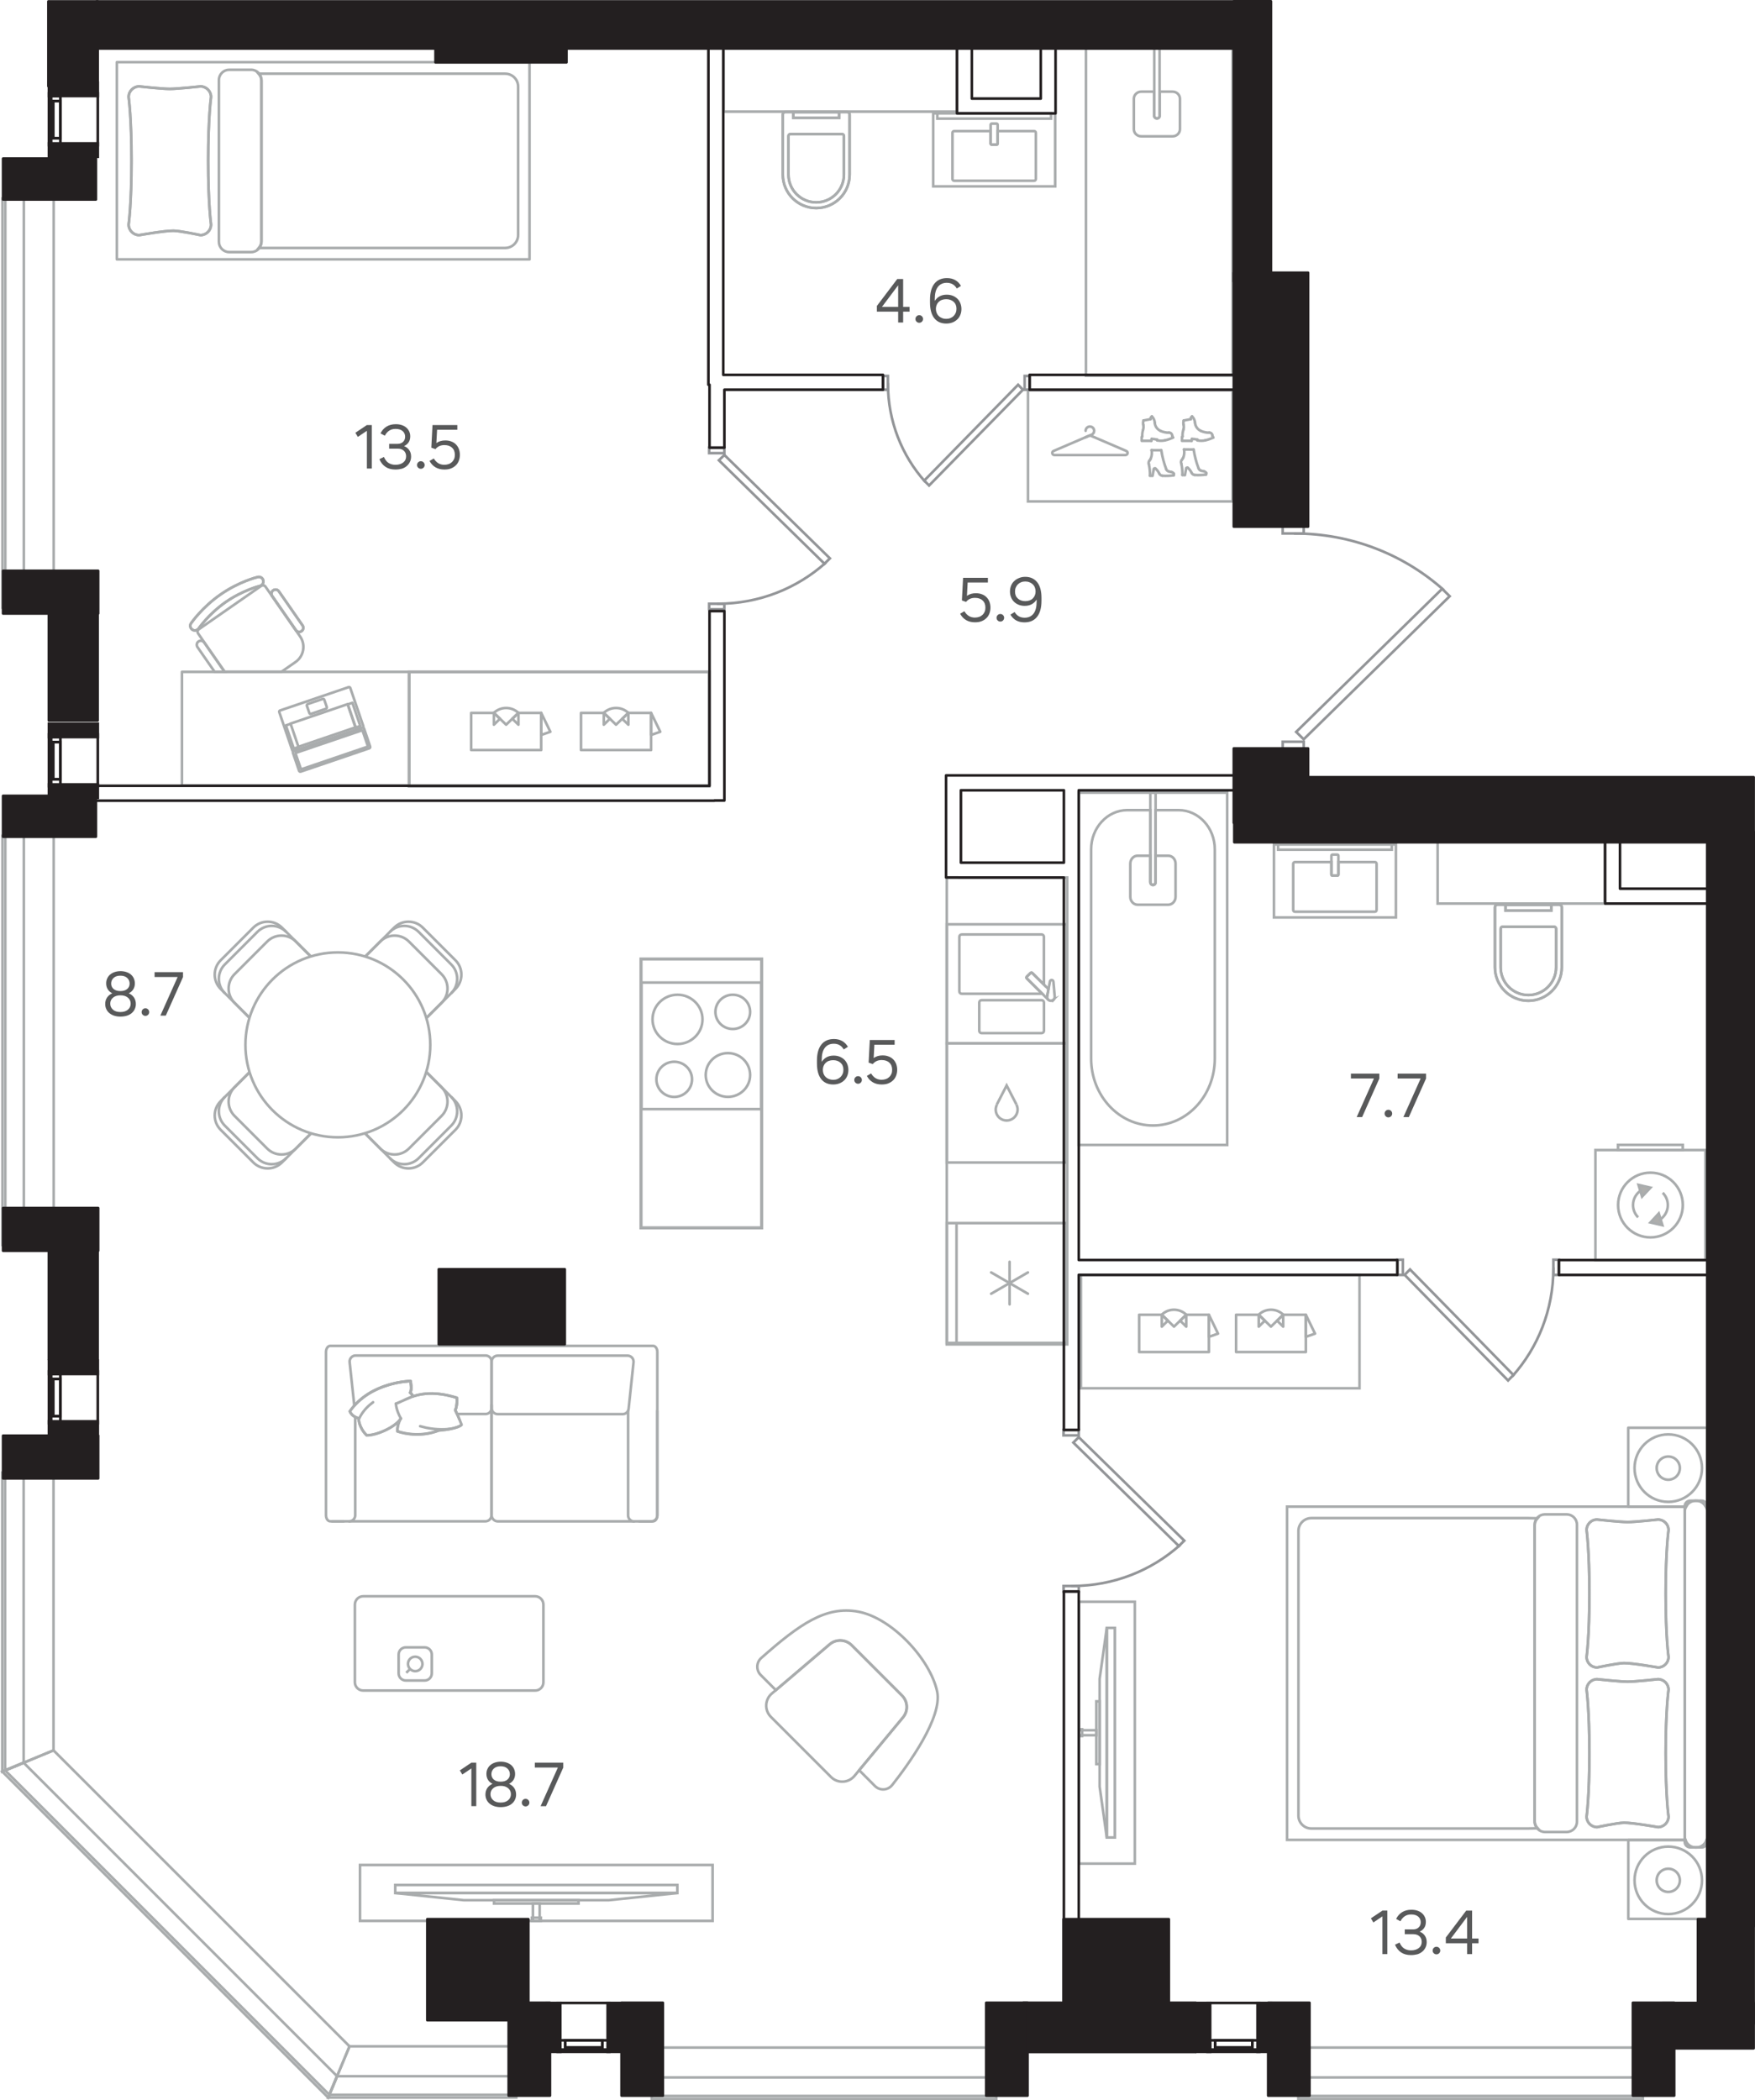 <?xml version="1.0" encoding="utf-8"?>
<!-- Generator: Adobe Illustrator 28.6.0, SVG Export Plug-In . SVG Version: 9.03 Build 54939)  -->
<svg version="1.1" xmlns="http://www.w3.org/2000/svg" xmlns:xlink="http://www.w3.org/1999/xlink" x="0px" y="0px"
	 viewBox="0 0 267.93 320.57" style="enable-background:new 0 0 267.93 320.57;" xml:space="preserve">
<g id="stairs_elevator">
</g>
<g id="type-color" style="display:none;">
	<path style="display:inline;fill:#E8F1E6;" d="M203.11,131.94L203.11,131.94l0-0.25L203.11,131.94z M244.99,136.79v-8.5H220.9v8.5
		h18.42H244.99z M164.35,192.05h96.23V138.2h-3.68v8.22h-0.57v-8.22h-36.85v-9.92H188.3v-7.65h-23.95v69.98V192.05z"/>
	<polygon style="display:inline;fill:#E8F1E6;" points="91.04,202.54 123.13,202.54 123.13,193.47 84,193.47 84,146.42 
		118.03,146.42 118.03,145.29 84,145.29 84,95.83 23.93,95.83 23.93,94.7 22.86,94.7 22.86,127.79 15.78,127.79 15.78,184.05 
		22.86,184.15 22.86,193.47 39.52,193.47 39.52,202.54 72.41,202.54 	"/>
	<path style="display:inline;fill:#E8F1E6;" d="M145.79,15.62v-8.5h-35.43v8.5h34.71H145.79z M152.8,20.69L152.8,20.69l0-0.25
		L152.8,20.69z M110.36,57.28h77.94V7.11h-26.93v9.92h-11.34v8.22l-0.57-0.07v-8.15h-39.11v40.1V57.28z"/>
	<polygon style="display:inline;fill:#E8F1E6;" points="248.32,305.07 259.87,305.07 259.87,292.67 260.58,292.67 260.58,194.32 
		211.12,194.32 211.12,214.16 209.98,214.16 209.98,194.32 164.35,194.32 164.35,285.87 189.86,285.87 189.86,287.01 164.35,287.01 
		164.35,292.67 177.67,292.67 177.67,305.07 200.56,305.07 	"/>
	<polygon style="display:inline;fill:#E8F1E6;" points="22.86,94.7 23.93,94.7 23.93,93.56 84,93.56 84,89.31 115.19,89.31 
		115.19,88.18 84,88.18 84,57.28 108.09,57.28 108.09,7.11 86.27,7.11 86.27,9.24 123.13,9.24 123.13,7.11 39.52,7.11 39.52,9.24 
		22.86,9.24 22.86,30 22.86,86.28 22.86,93.56 	"/>
	<polygon style="display:inline;fill:#E8F1E6;" points="165.07,118.36 174.13,118.36 174.13,114.96 188.3,114.96 188.3,59.55 
		150.04,59.55 150.04,79.39 148.9,79.39 148.9,59.55 86.27,59.55 86.27,118.36 150.87,118.36 150.87,110.14 151.44,110.14 
		151.44,118.36 164.7,118.36 	"/>
	<path style="display:inline;fill:#E8F1E6;" d="M119.04,252.4L119.04,252.4l0-0.14L119.04,252.4z M92.31,252.41L92.31,252.41
		L92.31,252.41L92.31,252.41z M106.1,272.68L106.1,272.68l0.14-0.02L106.1,272.68z M92.31,290.07L92.31,290.07l0,0.14L92.31,290.07z
		 M102.45,312.16h48.09v-7.09h11.55V204.81H22.86l-7.09-20.76l-0.35,41.45l-7.25-0.71l0,42.39l45.18,45.18h25.46l-3.32-7.01
		l45.51-0.28v-12.4H79.89v12.4h21.47v7.09H102.45z"/>
	<polygon style="display:inline;fill:#E8F1E6;" points="156.09,204.81 162.08,204.81 162.08,133.95 147.2,133.92 147.2,120.63 
		118.86,120.63 118.86,118.36 86.27,118.4 86.27,204.81 150.89,204.81 	"/>
	<rect x="22.86" y="7.11" style="display:inline;fill:#E8F1E6;" width="165.58" height="256.64"/>
	<rect x="75.5" y="125.59" style="display:inline;fill:#E8F1E6;" width="186.56" height="179.77"/>
	<rect x="15.14" y="7.11" style="display:inline;fill:#E8F1E6;" width="14.84" height="216.87"/>
	<rect x="197.44" y="292.91" style="display:inline;fill:#E8F1E6;" width="61.48" height="19.61"/>
	<rect x="8.2" y="127.57" style="display:inline;fill:#E8F1E6;" width="31.97" height="60.08"/>
	<rect x="8.81" y="30" style="display:inline;fill:#E8F1E6;" width="14.05" height="59.04"/>
</g>
<g id="bath">
	<g id="XMLID_00000045597719126446374070000007197623480261417145_">
		<g>
			<path style="fill:none;stroke:#A9ACAD;stroke-width:0.4;stroke-miterlimit:10;" d="M172.11,123.66h3.51v10.99
				c0,0.24,0.18,0.43,0.4,0.43c0.22,0,0.4-0.19,0.4-0.43v-10.99h3.51c3.05,0,5.53,2.68,5.53,5.99v31.93
				c0,5.65-4.22,10.22-9.44,10.22c-5.21,0-9.44-4.58-9.44-10.22v-31.93C166.58,126.35,169.06,123.66,172.11,123.66z"/>
			<path style="fill:none;stroke:#A9ACAD;stroke-width:0.4;stroke-miterlimit:10;" d="M176.42,134.65v-13.67h-0.8v13.67
				c0,0.24,0.18,0.43,0.4,0.43C176.24,135.09,176.42,134.89,176.42,134.65z"/>
			
				<rect x="164.68" y="120.99" style="fill:none;stroke:#A9ACAD;stroke-width:0.4;stroke-miterlimit:10;" width="22.67" height="53.78"/>
			<path style="fill:none;stroke:#A9ACAD;stroke-width:0.4;stroke-miterlimit:10;" d="M173.67,130.62h1.95v4.03
				c0,0.24,0.18,0.43,0.4,0.43c0.22,0,0.4-0.19,0.4-0.43v-4.03h1.94c0.61,0,1.11,0.54,1.11,1.2v5.08c0,0.66-0.5,1.2-1.11,1.2h-4.69
				c-0.61,0-1.11-0.54-1.11-1.2l0-5.08C172.57,131.15,173.06,130.62,173.67,130.62z"/>
		</g>
	</g>
	<g>
		<g>
			<g>
				
					<rect x="195.12" y="128.85" style="fill:none;stroke:#A9ACAD;stroke-width:0.4;stroke-miterlimit:10;" width="17.36" height="0.85"/>
				<path style="fill:none;stroke:#A9ACAD;stroke-width:0.4;stroke-miterlimit:10;" d="M197.69,131.59h5.57v1.9
					c0,0.09,0.07,0.17,0.17,0.17h0.73c0.09,0,0.17-0.08,0.17-0.17v-1.9h5.57c0.14,0,0.26,0.12,0.26,0.26v7.06
					c0,0.14-0.12,0.26-0.26,0.26h-12.21c-0.14,0-0.26-0.11-0.26-0.26v-7.06C197.44,131.71,197.55,131.59,197.69,131.59z"/>
				<path style="fill:none;stroke:#A9ACAD;stroke-width:0.4;stroke-miterlimit:10;" d="M203.43,133.66h0.73
					c0.09,0,0.17-0.08,0.17-0.17v-2.87c0-0.1-0.08-0.17-0.17-0.17h-0.73c-0.1,0-0.17,0.08-0.17,0.17v2.87
					C203.26,133.58,203.34,133.66,203.43,133.66z"/>
			</g>
		</g>
		<g>
			<g>
				
					<rect x="194.49" y="128.9" style="fill:none;stroke:#A9ACAD;stroke-width:0.4;stroke-miterlimit:10;" width="18.62" height="11.14"/>
			</g>
		</g>
	</g>
	<g>
		<g>
			<g>
				
					<rect x="143.1" y="17.26" style="fill:none;stroke:#A9ACAD;stroke-width:0.4;stroke-miterlimit:10;" width="17.36" height="0.85"/>
				<path style="fill:none;stroke:#A9ACAD;stroke-width:0.4;stroke-miterlimit:10;" d="M157.88,20.01h-5.57v1.9
					c0,0.09-0.07,0.17-0.17,0.17h-0.73c-0.09,0-0.17-0.08-0.17-0.17v-1.9h-5.57c-0.14,0-0.26,0.12-0.26,0.26v7.06
					c0,0.14,0.12,0.26,0.26,0.26h12.21c0.14,0,0.26-0.11,0.26-0.26v-7.06C158.14,20.12,158.02,20.01,157.88,20.01z"/>
				<path style="fill:none;stroke:#A9ACAD;stroke-width:0.4;stroke-miterlimit:10;" d="M152.14,22.08h-0.73
					c-0.09,0-0.17-0.08-0.17-0.17v-2.87c0-0.1,0.08-0.17,0.17-0.17h0.73c0.1,0,0.17,0.08,0.17,0.17v2.87
					C152.31,22,152.24,22.08,152.14,22.08z"/>
			</g>
		</g>
		<g>
			<g>
				
					<rect x="142.47" y="17.31" style="fill:none;stroke:#A9ACAD;stroke-width:0.4;stroke-miterlimit:10;" width="18.62" height="11.14"/>
			</g>
		</g>
	</g>
	<g>
		<g>
			<path style="fill:none;stroke:#A9ACAD;stroke-width:0.4;stroke-miterlimit:10;" d="M233.33,152.76L233.33,152.76
				c-2.82,0-5.1-2.28-5.1-5.1v-9.19c0-0.21,0.17-0.38,0.38-0.38l9.44,0c0.21,0,0.38,0.17,0.38,0.38l0,9.19
				C238.43,150.48,236.15,152.76,233.33,152.76"/>
			<path style="fill:none;stroke:#A9ACAD;stroke-width:0.4;stroke-miterlimit:10;" d="M233.33,151.89L233.33,151.89
				c-2.34,0-4.23-1.89-4.23-4.23v-5.89c0-0.18,0.14-0.31,0.32-0.31l7.83,0c0.18,0,0.32,0.14,0.32,0.31v5.89
				C237.56,150,235.67,151.89,233.33,151.89"/>
			
				<rect x="229.84" y="138.09" style="fill:none;stroke:#A9ACAD;stroke-width:0.4;stroke-miterlimit:10;" width="6.99" height="0.89"/>
			<path style="fill:none;stroke:#A9ACAD;stroke-width:0.4;stroke-miterlimit:10;" d="M233.33,152.76L233.33,152.76
				c-2.82,0-5.1-2.28-5.1-5.1v-9.19c0-0.21,0.17-0.38,0.38-0.38l9.44,0c0.21,0,0.38,0.17,0.38,0.38l0,9.19
				C238.43,150.48,236.15,152.76,233.33,152.76z"/>
			<path style="fill:none;stroke:#A9ACAD;stroke-width:0.4;stroke-miterlimit:10;" d="M233.33,151.89L233.33,151.89
				c-2.34,0-4.23-1.89-4.23-4.23v-5.89c0-0.18,0.14-0.31,0.32-0.31l7.83,0c0.18,0,0.32,0.14,0.32,0.31v5.89
				C237.56,150,235.67,151.89,233.33,151.89z"/>
			
				<rect x="229.84" y="138.09" style="fill:none;stroke:#A9ACAD;stroke-width:0.4;stroke-miterlimit:10;" width="6.99" height="0.89"/>
		</g>
	</g>
	<g>
		<g>
			<path style="fill:none;stroke:#A9ACAD;stroke-width:0.4;stroke-miterlimit:10;" d="M124.61,31.76L124.61,31.76
				c2.82,0,5.1-2.28,5.1-5.1v-9.19c0-0.21-0.17-0.38-0.38-0.38l-9.44,0c-0.21,0-0.38,0.17-0.38,0.38v9.19
				C119.51,29.47,121.79,31.76,124.61,31.76"/>
			<path style="fill:none;stroke:#A9ACAD;stroke-width:0.4;stroke-miterlimit:10;" d="M124.61,30.89L124.61,30.89
				c2.34,0,4.23-1.89,4.23-4.23v-5.89c0-0.18-0.14-0.31-0.32-0.31l-7.83,0c-0.18,0-0.32,0.14-0.32,0.31l0,5.89
				C120.38,29,122.27,30.89,124.61,30.89"/>
			
				<rect x="121.12" y="17.09" style="fill:none;stroke:#A9ACAD;stroke-width:0.4;stroke-miterlimit:10;" width="6.99" height="0.89"/>
			<path style="fill:none;stroke:#A9ACAD;stroke-width:0.4;stroke-miterlimit:10;" d="M124.61,31.76L124.61,31.76
				c2.82,0,5.1-2.28,5.1-5.1v-9.19c0-0.21-0.17-0.38-0.38-0.38l-9.44,0c-0.21,0-0.38,0.17-0.38,0.38v9.19
				C119.51,29.47,121.79,31.76,124.61,31.76z"/>
			<path style="fill:none;stroke:#A9ACAD;stroke-width:0.4;stroke-miterlimit:10;" d="M124.61,30.89L124.61,30.89
				c2.34,0,4.23-1.89,4.23-4.23v-5.89c0-0.18-0.14-0.31-0.32-0.31l-7.83,0c-0.18,0-0.32,0.14-0.32,0.31l0,5.89
				C120.38,29,122.27,30.89,124.61,30.89z"/>
			
				<rect x="121.12" y="17.09" style="fill:none;stroke:#A9ACAD;stroke-width:0.4;stroke-miterlimit:10;" width="6.99" height="0.89"/>
		</g>
	</g>
	<g>
		<g>
			
				<rect x="243.57" y="175.55" style="fill:none;stroke:#A9ACAD;stroke-width:0.4;stroke-miterlimit:10;" width="16.79" height="16.79"/>
			<g>
				<polygon style="fill:#AEAEAC;stroke:#A9ACAD;stroke-width:0.4;stroke-miterlimit:10;" points="250.15,180.87 251.97,181.29 
					250.69,182.65 				"/>
				<polygon style="fill:#AEAEAC;stroke:#A9ACAD;stroke-width:0.4;stroke-miterlimit:10;" points="253.79,187.02 251.97,186.6 
					253.24,185.23 				"/>
				<path style="fill:none;stroke:#A9ACAD;stroke-width:0.4;stroke-miterlimit:10;" d="M247.03,183.94c0,2.73,2.21,4.94,4.94,4.94
					c2.72,0,4.94-2.21,4.94-4.94c0-2.73-2.21-4.94-4.94-4.94C249.24,179,247.03,181.22,247.03,183.94z"/>
				<path style="fill:none;stroke:#A9ACAD;stroke-width:0.4;stroke-miterlimit:10;" d="M250.66,181.63
					c-0.81,0.46-1.35,1.32-1.35,2.31c0,0.73,0.3,1.4,0.78,1.88"/>
				<path style="fill:none;stroke:#A9ACAD;stroke-width:0.4;stroke-miterlimit:10;" d="M253.27,186.26
					c0.81-0.46,1.35-1.32,1.35-2.31c0-0.73-0.3-1.4-0.78-1.88"/>
			</g>
			
				<rect x="247.02" y="174.76" style="fill:none;stroke:#A9ACAD;stroke-width:0.4;stroke-miterlimit:10;" width="9.88" height="0.79"/>
		</g>
	</g>
	
		<rect x="219.48" y="128.28" transform="matrix(-1 -1.224647e-16 1.224647e-16 -1 464.469 266.201)" style="fill:none;stroke:#A9ACAD;stroke-width:0.4;stroke-miterlimit:10;" width="25.51" height="9.64"/>
	<rect x="110.48" y="7.4" style="fill:none;stroke:#A9ACAD;stroke-width:0.4;stroke-miterlimit:10;" width="35.63" height="9.64"/>
	<g id="XMLID_00000028317934632044464610000008772486570205280164_">
		<g>
			<path style="fill:none;stroke:#A9ACAD;stroke-width:0.4;stroke-miterlimit:10;" d="M176.22,17.74V7.4h0.81v10.35
				c0,0.18-0.18,0.33-0.41,0.33C176.4,18.07,176.22,17.93,176.22,17.74z"/>
			<polygon style="fill:none;stroke:#A9ACAD;stroke-width:0.4;stroke-miterlimit:10;" points="165.79,28.89 165.79,57.34 
				188.18,57.34 188.18,7.39 165.79,7.39 165.79,19.82 			"/>
			<path style="fill:none;stroke:#A9ACAD;stroke-width:0.4;stroke-miterlimit:10;" d="M179.01,13.99h-1.98v3.69
				c0,0.22-0.18,0.4-0.41,0.4c-0.22,0-0.41-0.18-0.41-0.4v-3.69h-1.98c-0.62,0-1.13,0.49-1.13,1.09v4.64c0,0.6,0.51,1.09,1.13,1.09
				h4.78c0.62,0,1.13-0.49,1.13-1.09l0-4.64C180.14,14.48,179.64,13.99,179.01,13.99z"/>
		</g>
	</g>
</g>
<g id="kitchen">
	<g>
		<g>
			
				<rect x="97.92" y="149.98" style="fill:none;stroke:#A9ACAD;stroke-width:0.4;stroke-miterlimit:10;" width="18.3" height="19.32"/>
			<g>
				<path style="fill:none;stroke:#A9ACAD;stroke-width:0.4;stroke-miterlimit:10;" d="M105.65,164.75c0,1.48-1.22,2.69-2.72,2.69
					c-1.5,0-2.72-1.2-2.72-2.69c0-1.48,1.22-2.68,2.72-2.68C104.43,162.07,105.65,163.27,105.65,164.75z"/>
				<path style="fill:none;stroke:#A9ACAD;stroke-width:0.4;stroke-miterlimit:10;" d="M107.25,155.6c0,2.08-1.71,3.76-3.81,3.76
					c-2.11,0-3.82-1.69-3.82-3.76c0-2.08,1.71-3.76,3.82-3.76C105.54,151.84,107.25,153.53,107.25,155.6z"/>
				<path style="fill:none;stroke:#A9ACAD;stroke-width:0.4;stroke-miterlimit:10;" d="M114.52,154.46c0,1.44-1.19,2.61-2.65,2.61
					c-1.47,0-2.65-1.17-2.65-2.61c0-1.45,1.19-2.62,2.65-2.62C113.34,151.84,114.52,153.01,114.52,154.46z"/>
				<path style="fill:none;stroke:#A9ACAD;stroke-width:0.4;stroke-miterlimit:10;" d="M114.52,164.09c0,1.85-1.52,3.34-3.39,3.34
					c-1.87,0-3.39-1.5-3.39-3.34c0-1.85,1.52-3.34,3.39-3.34C113.01,160.75,114.52,162.25,114.52,164.09z"/>
			</g>
		</g>
	</g>
	<g>
		<g>
			
				<rect x="144.54" y="141.09" style="fill:none;stroke:#A9ACAD;stroke-width:0.4;stroke-miterlimit:10;" width="18.3" height="18.17"/>
			<path style="fill:none;stroke:#A9ACAD;stroke-width:0.4;stroke-miterlimit:10;" d="M149.5,153.03v4.31c0,0.2,0.16,0.36,0.36,0.36
				h9.15c0.2,0,0.37-0.16,0.37-0.36v-4.31c0-0.2-0.17-0.36-0.37-0.36h-9.15C149.66,152.67,149.5,152.83,149.5,153.03z"/>
			<path style="fill:none;stroke:#A9ACAD;stroke-width:0.4;stroke-miterlimit:10;" d="M159.37,143v7.29l-1.78-1.77
				c-0.07-0.07-0.19-0.07-0.26,0l-0.58,0.57c-0.07,0.07-0.07,0.18,0,0.26l2.32,2.31c-0.03,0.01-0.05,0.03-0.07,0.03h-12.17
				c-0.2,0-0.37-0.16-0.37-0.36V143c0-0.2,0.16-0.36,0.37-0.36h12.17C159.21,142.63,159.37,142.8,159.37,143z"/>
			<g>
				<path style="fill:none;stroke:#A9ACAD;stroke-width:0.4;stroke-miterlimit:10;" d="M161.03,152.16c0,0.01,0,0.02,0,0.03
					L161.03,152.16z"/>
				<path style="fill:none;stroke:#A9ACAD;stroke-width:0.4;stroke-miterlimit:10;" d="M160.54,152.75
					c-0.04,0.01-0.07,0.02-0.11,0.02C160.47,152.76,160.5,152.75,160.54,152.75z"/>
				<path style="fill:none;stroke:#A9ACAD;stroke-width:0.4;stroke-miterlimit:10;" d="M160.98,152.42
					c0.02-0.04,0.02-0.08,0.03-0.12C161,152.33,161,152.38,160.98,152.42z"/>
				<path style="fill:none;stroke:#A9ACAD;stroke-width:0.4;stroke-miterlimit:10;" d="M160.9,152.53
					c-0.02,0.02-0.02,0.04-0.04,0.06c0,0-0.01,0-0.01,0.01C160.87,152.58,160.88,152.55,160.9,152.53z"/>
				<path style="fill:none;stroke:#A9ACAD;stroke-width:0.4;stroke-miterlimit:10;" d="M160.05,152.61
					c-0.01-0.01-0.02-0.01-0.02-0.02l-0.01-0.01C160.03,152.59,160.04,152.6,160.05,152.61z"/>
				<path style="fill:none;stroke:#A9ACAD;stroke-width:0.4;stroke-miterlimit:10;" d="M157.59,148.52l2.48,2.46l-0.22,1.17
					c-0.01,0.16,0.05,0.3,0.15,0.41l-3.24-3.22c-0.07-0.07-0.07-0.19,0-0.26l0.58-0.57C157.41,148.45,157.52,148.45,157.59,148.52z"
					/>
				<path style="fill:none;stroke:#A9ACAD;stroke-width:0.4;stroke-miterlimit:10;" d="M160.66,152.72
					c0.02-0.01,0.04-0.03,0.06-0.04C160.7,152.7,160.68,152.71,160.66,152.72z"/>
				<path style="fill:none;stroke:#A9ACAD;stroke-width:0.4;stroke-miterlimit:10;" d="M160.21,152.72
					c0.03,0.01,0.06,0.01,0.09,0.02C160.27,152.73,160.24,152.73,160.21,152.72z"/>
			</g>
			<path style="fill:none;stroke:#A9ACAD;stroke-width:0.4;stroke-miterlimit:10;" d="M160.82,149.84
				c-0.03-0.31-0.47-0.33-0.53-0.02l-0.44,2.33c-0.02,0.33,0.24,0.6,0.56,0.61c0.32,0.02,0.6-0.23,0.62-0.56L160.82,149.84z"/>
		</g>
	</g>
	<g>
		<g>
			
				<rect x="144.54" y="186.7" style="fill:none;stroke:#A9ACAD;stroke-width:0.4;stroke-miterlimit:10;" width="18.29" height="18.29"/>
			
				<line style="fill:none;stroke:#A9ACAD;stroke-width:0.4;stroke-miterlimit:10;" x1="146.03" y1="204.99" x2="146.03" y2="186.7"/>
			
				<line style="fill:none;stroke:#A9ACAD;stroke-width:0.4;stroke-linecap:round;stroke-linejoin:round;stroke-miterlimit:10;" x1="154.13" y1="199.1" x2="154.13" y2="192.61"/>
			
				<line style="fill:none;stroke:#A9ACAD;stroke-width:0.4;stroke-linecap:round;stroke-linejoin:round;stroke-miterlimit:10;" x1="156.93" y1="197.48" x2="151.32" y2="194.23"/>
			
				<line style="fill:none;stroke:#A9ACAD;stroke-width:0.4;stroke-linecap:round;stroke-linejoin:round;stroke-miterlimit:10;" x1="151.32" y1="197.48" x2="156.93" y2="194.23"/>
		</g>
	</g>
	<g id="XMLID_00000130606540171957621200000007743265303968925071_">
		<g>
			
				<rect x="144.54" y="159.26" style="fill:none;stroke:#A9ACAD;stroke-width:0.4;stroke-miterlimit:10;" width="18.29" height="18.19"/>
			<g>
				<path style="fill:none;stroke:#A9ACAD;stroke-width:0.4;stroke-miterlimit:10;" d="M155.18,168.62c0.36,0.7,0.16,1.55-0.45,2.05
					c-0.61,0.49-1.48,0.49-2.1,0c-0.61-0.5-0.8-1.35-0.43-2.05"/>
				<polyline style="fill:none;stroke:#A9ACAD;stroke-width:0.4;stroke-miterlimit:10;" points="155.18,168.6 153.68,165.69 
					152.18,168.6 				"/>
			</g>
		</g>
	</g>
	
		<rect x="97.86" y="146.39" style="fill:none;stroke:#A9ACAD;stroke-width:0.481;stroke-miterlimit:10;" width="18.42" height="41.03"/>
	
		<rect x="144.54" y="133.95" style="fill:none;stroke:#A9ACAD;stroke-width:0.4;stroke-miterlimit:10;" width="18.38" height="71.26"/>
</g>
<g id="furniture">
	<g>
		<g>
			<path style="fill:none;stroke:#A9ACAD;stroke-width:0.4;stroke-miterlimit:10;" d="M242.22,257.93c0,0,0.43,3.07,0.43,9.68
				c0,6.6-0.43,9.68-0.43,9.68c0,0.89,0.72,1.61,1.61,1.61c0,0,3.05-0.65,4.08-0.67c1.31-0.02,5.21,0.67,5.21,0.67
				c0.89,0,1.61-0.72,1.61-1.61c0,0-0.44-3.07-0.44-9.68c0-6.6,0.44-9.68,0.44-9.68c0-0.89-0.72-1.61-1.61-1.61
				c0,0-3.47,0.38-4.63,0.38c-1.17,0-4.67-0.38-4.67-0.38C242.94,256.32,242.22,257.04,242.22,257.93"/>
			<path style="fill:none;stroke:#A9ACAD;stroke-width:0.4;stroke-miterlimit:10;" d="M242.22,233.56c0,0,0.43,3.07,0.43,9.68
				c0,6.6-0.43,9.68-0.43,9.68c0,0.89,0.72,1.61,1.61,1.61c0,0,3.05-0.65,4.08-0.67c1.31-0.02,5.21,0.67,5.21,0.67
				c0.89,0,1.61-0.72,1.61-1.61c0,0-0.44-3.07-0.44-9.68c0-6.6,0.44-9.68,0.44-9.68c0-0.89-0.72-1.61-1.61-1.61
				c0,0-3.47,0.38-4.63,0.38c-1.17,0-4.67-0.38-4.67-0.38C242.94,231.94,242.22,232.66,242.22,233.56"/>
			<path style="fill:none;stroke:#A9ACAD;stroke-width:0.4;stroke-miterlimit:10;" d="M234.29,232.84v45.1
				c0,0.44,0.18,0.84,0.46,1.14l-1.43,0.03h-33.13c-1.08,0-1.96-0.88-1.96-1.96v-43.46c0-1.08,0.88-1.96,1.96-1.96h33.13l1.4,0.03
				C234.46,232.05,234.29,232.42,234.29,232.84z"/>
			<path style="fill:none;stroke:#A9ACAD;stroke-width:0.4;stroke-miterlimit:10;" d="M235.86,231.16h3.32
				c0.86,0,1.57,0.7,1.57,1.57v45.34c0,0.86-0.7,1.57-1.57,1.57h-3.32c-0.86,0-1.57-0.7-1.57-1.57v-45.34
				C234.29,231.86,234.99,231.16,235.86,231.16z"/>
			<path style="fill:none;stroke:#A9ACAD;stroke-width:0.4;stroke-linecap:round;stroke-linejoin:round;stroke-miterlimit:10;" d="
				M260.64,229.99h-0.22c-0.28-0.53-0.82-0.91-1.47-0.91h-0.08c-0.64,0-1.19,0.37-1.47,0.91h-8.82v-12.05h12.05V229.99z"/>
			<path style="fill:none;stroke:#A9ACAD;stroke-width:0.4;stroke-linecap:round;stroke-linejoin:round;stroke-miterlimit:10;" d="
				M258.88,282h0.08c0.74,0,1.35-0.48,1.57-1.14h0.11v12.05h-12.05v-12.05h8.72C257.53,281.52,258.14,282,258.88,282z"/>
			<g>
				<path style="fill:none;stroke:#A9ACAD;stroke-width:0.4;stroke-miterlimit:10;" d="M260.64,280.32v0.54h-0.11
					C260.59,280.69,260.64,280.51,260.64,280.32z"/>
				<path style="fill:none;stroke:#A9ACAD;stroke-width:0.4;stroke-miterlimit:10;" d="M260.43,229.99h0.21v0.78
					C260.64,230.48,260.55,230.22,260.43,229.99z"/>
				<path style="fill:none;stroke:#A9ACAD;stroke-width:0.4;stroke-miterlimit:10;" d="M257.2,230.76v49.55
					c0,0.19,0.05,0.37,0.11,0.54h-60.82v-50.87l60.93,0C257.29,230.22,257.2,230.48,257.2,230.76z"/>
			</g>
			<path style="fill:none;stroke:#A9ACAD;stroke-width:0.4;stroke-miterlimit:10;" d="M258.04,229.08h1.76
				c0.46,0,0.84,0.38,0.84,0.84v51.23c0,0.46-0.38,0.84-0.84,0.84h-1.76c-0.46,0-0.84-0.38-0.84-0.84v-51.23
				C257.2,229.46,257.57,229.08,258.04,229.08z"/>
			<path style="fill:none;stroke:#A9ACAD;stroke-width:0.4;stroke-miterlimit:10;" d="M254.69,281.87c2.84,0,5.15,2.31,5.15,5.15
				c0,2.85-2.31,5.15-5.15,5.15c-2.85,0-5.15-2.31-5.15-5.15C249.54,284.18,251.84,281.87,254.69,281.87z"/>
			<path style="fill:none;stroke:#A9ACAD;stroke-width:0.4;stroke-miterlimit:10;" d="M254.69,285.25c0.98,0,1.77,0.79,1.77,1.77
				c0,0.98-0.79,1.77-1.77,1.77c-0.98,0-1.77-0.79-1.77-1.77C252.91,286.04,253.71,285.25,254.69,285.25z"/>
			<path style="fill:none;stroke:#A9ACAD;stroke-width:0.4;stroke-miterlimit:10;" d="M254.69,218.95c2.84,0,5.15,2.31,5.15,5.15
				c0,2.85-2.31,5.15-5.15,5.15c-2.85,0-5.15-2.31-5.15-5.15C249.54,221.25,251.84,218.95,254.69,218.95z"/>
			<path style="fill:none;stroke:#A9ACAD;stroke-width:0.4;stroke-miterlimit:10;" d="M254.69,222.33c0.98,0,1.77,0.79,1.77,1.77
				c0,0.98-0.79,1.77-1.77,1.77c-0.98,0-1.77-0.79-1.77-1.77C252.91,223.12,253.71,222.33,254.69,222.33z"/>
			<path style="fill:none;stroke:#A9ACAD;stroke-width:0.4;stroke-miterlimit:10;" d="M242.22,257.93c0,0,0.43,3.07,0.43,9.68
				c0,6.6-0.43,9.68-0.43,9.68c0,0.89,0.72,1.61,1.61,1.61c0,0,3.05-0.65,4.08-0.67c1.31-0.02,5.21,0.67,5.21,0.67
				c0.89,0,1.61-0.72,1.61-1.61c0,0-0.44-3.07-0.44-9.68c0-6.6,0.44-9.68,0.44-9.68c0-0.89-0.72-1.61-1.61-1.61
				c0,0-3.47,0.38-4.63,0.38c-1.17,0-4.67-0.38-4.67-0.38C242.94,256.32,242.22,257.04,242.22,257.93z"/>
			<path style="fill:none;stroke:#A9ACAD;stroke-width:0.4;stroke-miterlimit:10;" d="M242.22,233.56c0,0,0.43,3.07,0.43,9.68
				c0,6.6-0.43,9.68-0.43,9.68c0,0.89,0.72,1.61,1.61,1.61c0,0,3.05-0.65,4.08-0.67c1.31-0.02,5.21,0.67,5.21,0.67
				c0.89,0,1.61-0.72,1.61-1.61c0,0-0.44-3.07-0.44-9.68c0-6.6,0.44-9.68,0.44-9.68c0-0.89-0.72-1.61-1.61-1.61
				c0,0-3.47,0.38-4.63,0.38c-1.17,0-4.67-0.38-4.67-0.38C242.94,231.94,242.22,232.66,242.22,233.56z"/>
		</g>
	</g>
	<g>
		<g>
			<path style="fill:none;stroke:#A9ACAD;stroke-width:0.4;stroke-linecap:round;stroke-linejoin:round;stroke-miterlimit:10;" d="
				M97.59,232.22h2.11c0.36,0,0.65-0.41,0.65-0.92v-24.94c0-0.51-0.29-0.92-0.65-0.92l-49.28,0c-0.36,0-0.65,0.41-0.65,0.92v24.94
				c0,0.51,0.29,0.92,0.65,0.92h2.06"/>
			<path style="fill:none;stroke:#A9ACAD;stroke-width:0.4;stroke-linecap:round;stroke-linejoin:round;stroke-miterlimit:10;" d="
				M96.81,232.23H76.01c-0.53,0-0.96-0.43-0.96-0.96v-16.78"/>
			<path style="fill:none;stroke:#A9ACAD;stroke-width:0.4;stroke-linecap:round;stroke-linejoin:round;stroke-miterlimit:10;" d="
				M53.31,232.22H74.1c0.53,0,0.95-0.43,0.95-0.96v-16.78"/>
			<path style="fill:none;stroke:#A9ACAD;stroke-width:0.4;stroke-linecap:round;stroke-linejoin:round;stroke-miterlimit:10;" d="
				M95.89,215.35v15.96c0,0.51,0.41,0.92,0.92,0.92h2.62c0.51,0,0.92-0.41,0.92-0.92v-15.96"/>
			<path style="fill:none;stroke:#A9ACAD;stroke-width:0.4;stroke-linecap:round;stroke-linejoin:round;stroke-miterlimit:10;" d="
				M75.98,215.86h19.08c0.47,0,0.87-0.36,0.91-0.82l0.75-7.09c0.06-0.54-0.37-1.02-0.91-1.02H75.98c-0.51,0-0.92,0.41-0.92,0.92
				v7.09C75.06,215.45,75.47,215.86,75.98,215.86z"/>
			<path style="fill:none;stroke:#A9ACAD;stroke-width:0.4;stroke-linecap:round;stroke-linejoin:round;stroke-miterlimit:10;" d="
				M69.5,215.25c0.36-0.74,0.23-1.89,0.23-1.89c-3.12-0.97-5.2-0.7-6.67-0.21c0,0-0.01-0.02-0.03-0.05
				c-0.06-0.11-0.21-0.35-0.41-0.52c0.08-0.09,0.12-0.24,0.14-0.43c0.06-0.54-0.08-1.33-0.08-1.33s-0.02,0-0.07,0
				c-0.09,0-0.27,0.01-0.51,0.03c-1.11,0.1-3.61,0.49-5.9,1.94c-0.74,0.47-1.46,1.06-2.11,1.78l-0.71-6.64
				c-0.06-0.54,0.37-1.02,0.91-1.02h19.84c0.51,0,0.92,0.41,0.92,0.92v7.09c0,0.51-0.41,0.92-0.92,0.92h-4.35
				C69.7,215.65,69.6,215.44,69.5,215.25z"/>
			<g>
				<g>
					
						<path style="fill:none;stroke:#A9ACAD;stroke-width:0.4;stroke-linecap:round;stroke-linejoin:round;stroke-miterlimit:10;" d="
						M69.5,215.25c0.36-0.74,0.23-1.89,0.23-1.89c-5.65-1.75-7.91,0.53-9.29,0.9l2.61-1.11c0,0-0.17-0.35-0.44-0.57
						c0.32-0.36,0.06-1.75,0.06-1.75s-6.09,0.07-9.27,4.61c0.33,0.86,1.33,1.06,1.33,1.06s0,1.38,1.24,2.61
						c1.56,0,4.41-1.27,5.21-2.57c0,0-0.58,0.89-0.51,1.96c1.35,0.46,3.83,0.83,6.29-0.13c3-0.25,3.49-0.86,3.49-0.86
						S70.01,216.26,69.5,215.25z"/>
					
						<path style="fill:none;stroke:#A9ACAD;stroke-width:0.4;stroke-linecap:round;stroke-linejoin:round;stroke-miterlimit:10;" d="
						M60.45,214.25c0,0-0.03,0.87,0.75,2.28"/>
					
						<path style="fill:none;stroke:#A9ACAD;stroke-width:0.4;stroke-linecap:round;stroke-linejoin:round;stroke-miterlimit:10;" d="
						M69.74,213.35c0,0,0.12,1.16-0.23,1.89c0.51,1.02,0.96,2.24,0.96,2.24s-0.49,0.61-3.49,0.86c-2.46,0.96-4.95,0.59-6.29,0.13
						c-0.07-1.07,0.51-1.96,0.51-1.96c-0.79,1.3-3.65,2.58-5.21,2.57c-1.24-1.23-1.24-2.61-1.24-2.61s-1-0.2-1.33-1.06
						c3.17-4.54,9.27-4.61,9.27-4.61s0.26,1.39-0.06,1.75c0.27,0.22,0.44,0.57,0.44,0.57"/>
				</g>
				<path style="fill:none;stroke:#A9ACAD;stroke-width:0.4;stroke-linecap:round;stroke-linejoin:round;stroke-miterlimit:10;" d="
					M64.14,217.7c1.03,0.3,2.32,0.53,3.79,0.47c0.31-0.01,0.61-0.04,0.9-0.07"/>
				<path style="fill:none;stroke:#A9ACAD;stroke-width:0.4;stroke-linecap:round;stroke-linejoin:round;stroke-miterlimit:10;" d="
					M56.96,214.04c-0.67,0.49-1.38,1.15-1.9,2.06c-0.11,0.19-0.21,0.38-0.29,0.57"/>
			</g>
			<path style="fill:none;stroke:#A9ACAD;stroke-width:0.4;stroke-linecap:round;stroke-linejoin:round;stroke-miterlimit:10;" d="
				M54.23,216.3v15c0,0.51-0.41,0.92-0.92,0.92h-2.62"/>
		</g>
	</g>
	<g>
		<g>
			<path style="fill:none;stroke:#A9ACAD;stroke-width:0.4;stroke-miterlimit:10;" d="M68.89,167.44c1.21,1.21,1.21,3.17,0,4.38
				l-4.98,4.98c-1.21,1.21-3.17,1.21-4.38,0"/>
			<path style="fill:none;stroke:#A9ACAD;stroke-width:0.4;stroke-miterlimit:10;" d="M55.8,173.07l2.25,2.25
				c1.21,1.21,3.17,1.21,4.38,0l4.98-4.98c1.21-1.21,1.21-3.17,0-4.38l-2.25-2.25"/>
			<path style="fill:none;stroke:#A9ACAD;stroke-width:0.4;stroke-miterlimit:10;" d="M55.8,173.07l4.37,4.37
				c1.21,1.21,3.17,1.21,4.38,0l4.98-4.98c1.21-1.21,1.21-3.17,0-4.38l-4.37-4.37"/>
		</g>
		<g>
			<path style="fill:none;stroke:#A9ACAD;stroke-width:0.4;stroke-miterlimit:10;" d="M34.32,151.6c-1.21-1.21-1.21-3.17,0-4.38
				l4.98-4.98c1.21-1.21,3.17-1.21,4.38,0"/>
			<path style="fill:none;stroke:#A9ACAD;stroke-width:0.4;stroke-miterlimit:10;" d="M47.42,145.97l-2.25-2.25
				c-1.21-1.21-3.17-1.21-4.38,0l-4.98,4.98c-1.21,1.21-1.21,3.17,0,4.38l2.25,2.25"/>
			<path style="fill:none;stroke:#A9ACAD;stroke-width:0.4;stroke-miterlimit:10;" d="M47.42,145.97l-4.37-4.37
				c-1.21-1.21-3.17-1.21-4.38,0l-4.98,4.98c-1.21,1.21-1.21,3.17,0,4.38l4.37,4.37"/>
		</g>
		<g>
			<path style="fill:none;stroke:#A9ACAD;stroke-width:0.4;stroke-miterlimit:10;" d="M43.68,176.8c-1.21,1.21-3.17,1.21-4.38,0
				l-4.98-4.98c-1.21-1.21-1.21-3.17,0-4.38"/>
			<path style="fill:none;stroke:#A9ACAD;stroke-width:0.4;stroke-miterlimit:10;" d="M38.06,163.71l-2.25,2.25
				c-1.21,1.21-1.21,3.17,0,4.38l4.98,4.98c1.21,1.21,3.17,1.21,4.38,0l2.25-2.25"/>
			<path style="fill:none;stroke:#A9ACAD;stroke-width:0.4;stroke-miterlimit:10;" d="M38.06,163.71l-4.37,4.37
				c-1.21,1.21-1.21,3.17,0,4.38l4.98,4.98c1.21,1.21,3.17,1.21,4.38,0l4.37-4.37"/>
		</g>
		<g>
			<path style="fill:none;stroke:#A9ACAD;stroke-width:0.4;stroke-miterlimit:10;" d="M59.53,142.24c1.21-1.21,3.17-1.21,4.38,0
				l4.98,4.98c1.21,1.21,1.21,3.17,0,4.38"/>
			<path style="fill:none;stroke:#A9ACAD;stroke-width:0.4;stroke-miterlimit:10;" d="M65.16,155.33l2.25-2.25
				c1.21-1.21,1.21-3.17,0-4.38l-4.98-4.98c-1.21-1.21-3.17-1.21-4.38,0l-2.25,2.25"/>
			<path style="fill:none;stroke:#A9ACAD;stroke-width:0.4;stroke-miterlimit:10;" d="M65.16,155.33l4.37-4.37
				c1.21-1.21,1.21-3.17,0-4.38l-4.98-4.98c-1.21-1.21-3.17-1.21-4.38,0l-4.37,4.37"/>
		</g>
		<circle style="fill:none;stroke:#A9ACAD;stroke-width:0.4;stroke-miterlimit:10;" cx="51.58" cy="159.49" r="14.11"/>
	</g>
	<g>
		<g>
			
				<rect x="62.46" y="102.56" style="fill:none;stroke:#A9ACAD;stroke-width:0.459;stroke-miterlimit:10;" width="45.81" height="17.44"/>
		</g>
		<g>
			<g>
				<g>
					
						<polyline style="fill:none;stroke:#A9ACAD;stroke-width:0.4;stroke-linecap:round;stroke-linejoin:round;stroke-miterlimit:10;" points="
						100.8,111.7 99.4,108.82 99.4,112.19 100.8,111.7 					"/>
					
						<polyline style="fill:none;stroke:#A9ACAD;stroke-width:0.4;stroke-linecap:round;stroke-linejoin:round;stroke-miterlimit:10;" points="
						95.93,108.82 94.99,109.72 95.93,110.62 95.93,108.82 					"/>
					
						<polyline style="fill:none;stroke:#A9ACAD;stroke-width:0.4;stroke-linecap:round;stroke-linejoin:round;stroke-miterlimit:10;" points="
						93.11,109.72 92.18,108.82 92.18,110.62 93.11,109.72 					"/>
					
						<polyline style="fill:none;stroke:#A9ACAD;stroke-width:0.4;stroke-linecap:round;stroke-linejoin:round;stroke-miterlimit:10;" points="
						88.7,108.82 88.7,114.49 99.4,114.49 99.4,108.82 95.93,108.82 94.05,110.62 92.18,108.82 88.7,108.82 					"/>
					
						<path style="fill:none;stroke:#A9ACAD;stroke-width:0.4;stroke-linecap:round;stroke-linejoin:round;stroke-miterlimit:10;" d="
						M95.93,108.82c-0.5-0.48-1.17-0.75-1.88-0.75c-0.7,0-1.38,0.27-1.88,0.75"/>
				</g>
			</g>
		</g>
		<g>
			<g>
				<g>
					
						<polyline style="fill:none;stroke:#A9ACAD;stroke-width:0.4;stroke-linecap:round;stroke-linejoin:round;stroke-miterlimit:10;" points="
						84.02,111.7 82.62,108.82 82.62,112.19 84.02,111.7 					"/>
					
						<polyline style="fill:none;stroke:#A9ACAD;stroke-width:0.4;stroke-linecap:round;stroke-linejoin:round;stroke-miterlimit:10;" points="
						79.15,108.82 78.22,109.72 79.15,110.62 79.15,108.82 					"/>
					
						<polyline style="fill:none;stroke:#A9ACAD;stroke-width:0.4;stroke-linecap:round;stroke-linejoin:round;stroke-miterlimit:10;" points="
						76.33,109.72 75.4,108.82 75.4,110.62 76.33,109.72 					"/>
					
						<polyline style="fill:none;stroke:#A9ACAD;stroke-width:0.4;stroke-linecap:round;stroke-linejoin:round;stroke-miterlimit:10;" points="
						71.93,108.82 71.93,114.49 82.62,114.49 82.62,108.82 79.15,108.82 77.27,110.62 75.4,108.82 71.93,108.82 					"/>
					
						<path style="fill:none;stroke:#A9ACAD;stroke-width:0.4;stroke-linecap:round;stroke-linejoin:round;stroke-miterlimit:10;" d="
						M79.15,108.82c-0.5-0.48-1.17-0.75-1.88-0.75c-0.7,0-1.38,0.27-1.88,0.75"/>
				</g>
			</g>
		</g>
	</g>
	<g>
		<g>
			
				<rect x="165.02" y="194.6" style="fill:none;stroke:#A9ACAD;stroke-width:0.4;stroke-miterlimit:10;" width="42.53" height="17.31"/>
		</g>
		<g>
			<g>
				<g>
					
						<polyline style="fill:none;stroke:#A9ACAD;stroke-width:0.4;stroke-linecap:round;stroke-linejoin:round;stroke-miterlimit:10;" points="
						185.95,203.57 184.56,200.69 184.56,204.06 185.95,203.57 					"/>
					
						<polyline style="fill:none;stroke:#A9ACAD;stroke-width:0.4;stroke-linecap:round;stroke-linejoin:round;stroke-miterlimit:10;" points="
						181.1,200.69 180.17,201.59 181.1,202.5 181.1,200.69 					"/>
					
						<polyline style="fill:none;stroke:#A9ACAD;stroke-width:0.4;stroke-linecap:round;stroke-linejoin:round;stroke-miterlimit:10;" points="
						178.29,201.59 177.37,200.69 177.37,202.5 178.29,201.59 					"/>
					
						<polyline style="fill:none;stroke:#A9ACAD;stroke-width:0.4;stroke-linecap:round;stroke-linejoin:round;stroke-miterlimit:10;" points="
						173.91,200.69 173.91,206.38 184.56,206.38 184.56,200.69 181.1,200.69 179.23,202.5 177.37,200.69 173.91,200.69 					"/>
					
						<path style="fill:none;stroke:#A9ACAD;stroke-width:0.4;stroke-linecap:round;stroke-linejoin:round;stroke-miterlimit:10;" d="
						M181.1,200.68c-0.49-0.48-1.17-0.76-1.87-0.76c-0.7,0-1.37,0.27-1.87,0.76"/>
				</g>
			</g>
		</g>
		<g>
			<g>
				<g>
					
						<polyline style="fill:none;stroke:#A9ACAD;stroke-width:0.4;stroke-linecap:round;stroke-linejoin:round;stroke-miterlimit:10;" points="
						200.76,203.57 199.36,200.69 199.36,204.06 200.76,203.57 					"/>
					
						<polyline style="fill:none;stroke:#A9ACAD;stroke-width:0.4;stroke-linecap:round;stroke-linejoin:round;stroke-miterlimit:10;" points="
						195.9,200.69 194.97,201.59 195.9,202.5 195.9,200.69 					"/>
					
						<polyline style="fill:none;stroke:#A9ACAD;stroke-width:0.4;stroke-linecap:round;stroke-linejoin:round;stroke-miterlimit:10;" points="
						193.1,201.59 192.17,200.69 192.17,202.5 193.1,201.59 					"/>
					
						<polyline style="fill:none;stroke:#A9ACAD;stroke-width:0.4;stroke-linecap:round;stroke-linejoin:round;stroke-miterlimit:10;" points="
						188.71,200.69 188.71,206.38 199.36,206.38 199.36,200.69 195.9,200.69 194.03,202.5 192.17,200.69 188.71,200.69 					"/>
					
						<path style="fill:none;stroke:#A9ACAD;stroke-width:0.4;stroke-linecap:round;stroke-linejoin:round;stroke-miterlimit:10;" d="
						M195.91,200.68c-0.49-0.48-1.17-0.76-1.87-0.76c-0.7,0-1.37,0.27-1.87,0.76"/>
				</g>
			</g>
		</g>
	</g>
	<g>
		<g>
			<g>
				<g>
					
						<path style="fill:none;stroke:#A9ACAD;stroke-width:0.4;stroke-linecap:round;stroke-linejoin:round;stroke-miterlimit:10;" d="
						M176.99,72.3c-0.14-0.3-0.34-0.57-0.59-0.78"/>
					
						<path style="fill:none;stroke:#A9ACAD;stroke-width:0.4;stroke-linecap:round;stroke-linejoin:round;stroke-miterlimit:10;" d="
						M176.4,71.52c-0.04-0.04-0.1-0.05-0.16-0.03c-0.05,0.02-0.09,0.06-0.1,0.12"/>
					
						<polyline style="fill:none;stroke:#A9ACAD;stroke-width:0.4;stroke-linecap:round;stroke-linejoin:round;stroke-miterlimit:10;" points="
						175.57,72.62 175.95,72.64 176.14,71.62 					"/>
					
						<path style="fill:none;stroke:#A9ACAD;stroke-width:0.4;stroke-linecap:round;stroke-linejoin:round;stroke-miterlimit:10;" d="
						M175.56,72.61c0.02-0.59-0.04-1.18-0.17-1.76"/>
					
						<path style="fill:none;stroke:#A9ACAD;stroke-width:0.4;stroke-linecap:round;stroke-linejoin:round;stroke-miterlimit:10;" d="
						M175.5,70.28c-0.14,0.16-0.18,0.38-0.1,0.57"/>
					
						<path style="fill:none;stroke:#A9ACAD;stroke-width:0.4;stroke-linecap:round;stroke-linejoin:round;stroke-miterlimit:10;" d="
						M175.5,70.29c0.08-0.08,0.14-0.18,0.18-0.29"/>
					
						<path style="fill:none;stroke:#A9ACAD;stroke-width:0.4;stroke-linecap:round;stroke-linejoin:round;stroke-miterlimit:10;" d="
						M175.68,70c0.17-0.41,0.21-0.85,0.13-1.28"/>
					
						<line style="fill:none;stroke:#A9ACAD;stroke-width:0.4;stroke-linecap:round;stroke-linejoin:round;stroke-miterlimit:10;" x1="177.28" y1="68.73" x2="175.8" y2="68.72"/>
					
						<path style="fill:none;stroke:#A9ACAD;stroke-width:0.4;stroke-linecap:round;stroke-linejoin:round;stroke-miterlimit:10;" d="
						M177.29,68.73c0.15,0.99,0.41,1.97,0.76,2.9"/>
					
						<path style="fill:none;stroke:#A9ACAD;stroke-width:0.4;stroke-linecap:round;stroke-linejoin:round;stroke-miterlimit:10;" d="
						M178.05,71.63c0.06,0.17,0.21,0.29,0.38,0.33"/>
					
						<line style="fill:none;stroke:#A9ACAD;stroke-width:0.4;stroke-linecap:round;stroke-linejoin:round;stroke-miterlimit:10;" x1="178.87" y1="72.06" x2="178.43" y2="71.96"/>
					
						<path style="fill:none;stroke:#A9ACAD;stroke-width:0.4;stroke-linecap:round;stroke-linejoin:round;stroke-miterlimit:10;" d="
						M179.22,72.33c-0.07-0.14-0.2-0.24-0.35-0.27"/>
					
						<path style="fill:none;stroke:#A9ACAD;stroke-width:0.4;stroke-linecap:round;stroke-linejoin:round;stroke-miterlimit:10;" d="
						M179.17,72.56c0.05-0.06,0.07-0.15,0.05-0.23"/>
					
						<path style="fill:none;stroke:#A9ACAD;stroke-width:0.4;stroke-linecap:round;stroke-linejoin:round;stroke-miterlimit:10;" d="
						M177.45,72.62c0.58,0.04,1.16,0.02,1.73-0.06"/>
					
						<path style="fill:none;stroke:#A9ACAD;stroke-width:0.4;stroke-linecap:round;stroke-linejoin:round;stroke-miterlimit:10;" d="
						M176.99,72.3c0.08,0.18,0.26,0.3,0.46,0.31"/>
				</g>
				<g>
					
						<path style="fill:none;stroke:#A9ACAD;stroke-width:0.4;stroke-linecap:round;stroke-linejoin:round;stroke-miterlimit:10;" d="
						M181.93,72.19c-0.14-0.3-0.34-0.57-0.59-0.78"/>
					
						<path style="fill:none;stroke:#A9ACAD;stroke-width:0.4;stroke-linecap:round;stroke-linejoin:round;stroke-miterlimit:10;" d="
						M181.35,71.41c-0.04-0.04-0.1-0.05-0.16-0.03c-0.05,0.02-0.09,0.06-0.1,0.12"/>
					
						<polyline style="fill:none;stroke:#A9ACAD;stroke-width:0.4;stroke-linecap:round;stroke-linejoin:round;stroke-miterlimit:10;" points="
						180.51,72.51 180.9,72.53 181.09,71.51 					"/>
					
						<path style="fill:none;stroke:#A9ACAD;stroke-width:0.4;stroke-linecap:round;stroke-linejoin:round;stroke-miterlimit:10;" d="
						M180.51,72.5c0.02-0.59-0.04-1.18-0.17-1.76"/>
					
						<path style="fill:none;stroke:#A9ACAD;stroke-width:0.4;stroke-linecap:round;stroke-linejoin:round;stroke-miterlimit:10;" d="
						M180.44,70.17c-0.14,0.16-0.18,0.38-0.1,0.57"/>
					
						<path style="fill:none;stroke:#A9ACAD;stroke-width:0.4;stroke-linecap:round;stroke-linejoin:round;stroke-miterlimit:10;" d="
						M180.44,70.17c0.08-0.08,0.14-0.18,0.18-0.29"/>
					
						<path style="fill:none;stroke:#A9ACAD;stroke-width:0.4;stroke-linecap:round;stroke-linejoin:round;stroke-miterlimit:10;" d="
						M180.63,69.89c0.17-0.41,0.21-0.85,0.13-1.28"/>
					
						<line style="fill:none;stroke:#A9ACAD;stroke-width:0.4;stroke-linecap:round;stroke-linejoin:round;stroke-miterlimit:10;" x1="182.23" y1="68.62" x2="180.74" y2="68.61"/>
					
						<path style="fill:none;stroke:#A9ACAD;stroke-width:0.4;stroke-linecap:round;stroke-linejoin:round;stroke-miterlimit:10;" d="
						M182.23,68.62c0.15,0.99,0.41,1.97,0.76,2.9"/>
					
						<path style="fill:none;stroke:#A9ACAD;stroke-width:0.4;stroke-linecap:round;stroke-linejoin:round;stroke-miterlimit:10;" d="
						M183,71.52c0.06,0.17,0.21,0.29,0.38,0.33"/>
					
						<line style="fill:none;stroke:#A9ACAD;stroke-width:0.4;stroke-linecap:round;stroke-linejoin:round;stroke-miterlimit:10;" x1="183.81" y1="71.95" x2="183.38" y2="71.85"/>
					
						<path style="fill:none;stroke:#A9ACAD;stroke-width:0.4;stroke-linecap:round;stroke-linejoin:round;stroke-miterlimit:10;" d="
						M184.17,72.22c-0.07-0.14-0.2-0.24-0.35-0.27"/>
					
						<path style="fill:none;stroke:#A9ACAD;stroke-width:0.4;stroke-linecap:round;stroke-linejoin:round;stroke-miterlimit:10;" d="
						M184.12,72.44c0.05-0.06,0.07-0.15,0.05-0.23"/>
					
						<path style="fill:none;stroke:#A9ACAD;stroke-width:0.4;stroke-linecap:round;stroke-linejoin:round;stroke-miterlimit:10;" d="
						M182.39,72.5c0.58,0.04,1.16,0.02,1.73-0.06"/>
					
						<path style="fill:none;stroke:#A9ACAD;stroke-width:0.4;stroke-linecap:round;stroke-linejoin:round;stroke-miterlimit:10;" d="
						M181.93,72.19c0.08,0.18,0.26,0.3,0.46,0.31"/>
				</g>
			</g>
		</g>
		<g>
			<g>
				<g>
					
						<path style="fill:none;stroke:#A9ACAD;stroke-width:0.4;stroke-linecap:round;stroke-linejoin:round;stroke-miterlimit:10;" d="
						M176.67,67.22c0.38,0.08,0.78,0.08,1.16,0"/>
					
						<line style="fill:none;stroke:#A9ACAD;stroke-width:0.4;stroke-linecap:round;stroke-linejoin:round;stroke-miterlimit:10;" x1="176.66" y1="67.11" x2="176.66" y2="67.23"/>
					
						<path style="fill:none;stroke:#A9ACAD;stroke-width:0.4;stroke-linecap:round;stroke-linejoin:round;stroke-miterlimit:10;" d="
						M176.66,67.11c-0.28-0.07-0.56-0.11-0.84-0.12"/>
					
						<path style="fill:none;stroke:#A9ACAD;stroke-width:0.4;stroke-linecap:round;stroke-linejoin:round;stroke-miterlimit:10;" d="
						M175.82,67c-0.01,0.1-0.03,0.2-0.04,0.29"/>
					
						<polyline style="fill:none;stroke:#A9ACAD;stroke-width:0.4;stroke-linecap:round;stroke-linejoin:round;stroke-miterlimit:10;" points="
						174.38,66.62 174.3,66.7 174.3,67.29 175.77,67.29 					"/>
					
						<path style="fill:none;stroke:#A9ACAD;stroke-width:0.4;stroke-linecap:round;stroke-linejoin:round;stroke-miterlimit:10;" d="
						M174.51,65.61c-0.1,0.33-0.15,0.67-0.12,1.01"/>
					
						<path style="fill:none;stroke:#A9ACAD;stroke-width:0.4;stroke-linecap:round;stroke-linejoin:round;stroke-miterlimit:10;" d="
						M174.51,65.6c0.08-0.25,0.09-0.52,0.03-0.78"/>
					
						<path style="fill:none;stroke:#A9ACAD;stroke-width:0.4;stroke-linecap:round;stroke-linejoin:round;stroke-miterlimit:10;" d="
						M174.57,64.19c-0.07,0.21-0.08,0.43-0.03,0.64"/>
					
						<line style="fill:none;stroke:#A9ACAD;stroke-width:0.4;stroke-linecap:round;stroke-linejoin:round;stroke-miterlimit:10;" x1="175.65" y1="63.98" x2="174.56" y2="64.19"/>
					
						<path style="fill:none;stroke:#A9ACAD;stroke-width:0.4;stroke-linecap:round;stroke-linejoin:round;stroke-miterlimit:10;" d="
						M175.85,63.57c-0.15,0.08-0.23,0.25-0.19,0.41"/>
					
						<path style="fill:none;stroke:#A9ACAD;stroke-width:0.4;stroke-linecap:round;stroke-linejoin:round;stroke-miterlimit:10;" d="
						M176.3,64.52c-0.03-0.36-0.19-0.71-0.45-0.96"/>
					
						<path style="fill:none;stroke:#A9ACAD;stroke-width:0.4;stroke-linecap:round;stroke-linejoin:round;stroke-miterlimit:10;" d="
						M176.29,64.52c0.04,0.54,0.37,1.02,0.87,1.24"/>
					
						<path style="fill:none;stroke:#A9ACAD;stroke-width:0.4;stroke-linecap:round;stroke-linejoin:round;stroke-miterlimit:10;" d="
						M177.16,65.77c0.41,0.18,0.85,0.28,1.3,0.28"/>
					
						<path style="fill:none;stroke:#A9ACAD;stroke-width:0.4;stroke-linecap:round;stroke-linejoin:round;stroke-miterlimit:10;" d="
						M178.96,66.53c0-0.27-0.22-0.5-0.5-0.5"/>
					
						<line style="fill:none;stroke:#A9ACAD;stroke-width:0.4;stroke-linecap:round;stroke-linejoin:round;stroke-miterlimit:10;" x1="179.08" y1="66.79" x2="178.95" y2="66.54"/>
					
						<path style="fill:none;stroke:#A9ACAD;stroke-width:0.4;stroke-linecap:round;stroke-linejoin:round;stroke-miterlimit:10;" d="
						M177.83,67.22c0.43-0.09,0.86-0.24,1.26-0.43"/>
				</g>
				<g>
					
						<path style="fill:none;stroke:#A9ACAD;stroke-width:0.4;stroke-linecap:round;stroke-linejoin:round;stroke-miterlimit:10;" d="
						M182.81,67.22c0.38,0.08,0.78,0.08,1.16,0"/>
					
						<line style="fill:none;stroke:#A9ACAD;stroke-width:0.4;stroke-linecap:round;stroke-linejoin:round;stroke-miterlimit:10;" x1="182.81" y1="67.11" x2="182.81" y2="67.23"/>
					
						<path style="fill:none;stroke:#A9ACAD;stroke-width:0.4;stroke-linecap:round;stroke-linejoin:round;stroke-miterlimit:10;" d="
						M182.81,67.11c-0.28-0.07-0.56-0.11-0.84-0.12"/>
					
						<path style="fill:none;stroke:#A9ACAD;stroke-width:0.4;stroke-linecap:round;stroke-linejoin:round;stroke-miterlimit:10;" d="
						M181.96,67c-0.01,0.1-0.03,0.2-0.04,0.29"/>
					
						<polyline style="fill:none;stroke:#A9ACAD;stroke-width:0.4;stroke-linecap:round;stroke-linejoin:round;stroke-miterlimit:10;" points="
						180.53,66.62 180.45,66.7 180.45,67.29 181.92,67.29 					"/>
					
						<path style="fill:none;stroke:#A9ACAD;stroke-width:0.4;stroke-linecap:round;stroke-linejoin:round;stroke-miterlimit:10;" d="
						M180.66,65.61c-0.1,0.33-0.15,0.67-0.12,1.01"/>
					
						<path style="fill:none;stroke:#A9ACAD;stroke-width:0.4;stroke-linecap:round;stroke-linejoin:round;stroke-miterlimit:10;" d="
						M180.66,65.6c0.08-0.25,0.09-0.52,0.03-0.78"/>
					
						<path style="fill:none;stroke:#A9ACAD;stroke-width:0.4;stroke-linecap:round;stroke-linejoin:round;stroke-miterlimit:10;" d="
						M180.72,64.19c-0.07,0.21-0.08,0.43-0.03,0.64"/>
					
						<line style="fill:none;stroke:#A9ACAD;stroke-width:0.4;stroke-linecap:round;stroke-linejoin:round;stroke-miterlimit:10;" x1="181.8" y1="63.98" x2="180.71" y2="64.19"/>
					
						<path style="fill:none;stroke:#A9ACAD;stroke-width:0.4;stroke-linecap:round;stroke-linejoin:round;stroke-miterlimit:10;" d="
						M181.99,63.57c-0.15,0.08-0.23,0.25-0.19,0.41"/>
					
						<path style="fill:none;stroke:#A9ACAD;stroke-width:0.4;stroke-linecap:round;stroke-linejoin:round;stroke-miterlimit:10;" d="
						M182.44,64.52c-0.03-0.36-0.19-0.71-0.45-0.96"/>
					
						<path style="fill:none;stroke:#A9ACAD;stroke-width:0.4;stroke-linecap:round;stroke-linejoin:round;stroke-miterlimit:10;" d="
						M182.44,64.52c0.04,0.54,0.37,1.02,0.87,1.24"/>
					
						<path style="fill:none;stroke:#A9ACAD;stroke-width:0.4;stroke-linecap:round;stroke-linejoin:round;stroke-miterlimit:10;" d="
						M183.31,65.77c0.41,0.18,0.85,0.28,1.3,0.28"/>
					
						<path style="fill:none;stroke:#A9ACAD;stroke-width:0.4;stroke-linecap:round;stroke-linejoin:round;stroke-miterlimit:10;" d="
						M185.11,66.53c0-0.27-0.22-0.5-0.5-0.5"/>
					
						<line style="fill:none;stroke:#A9ACAD;stroke-width:0.4;stroke-linecap:round;stroke-linejoin:round;stroke-miterlimit:10;" x1="185.23" y1="66.79" x2="185.1" y2="66.54"/>
					
						<path style="fill:none;stroke:#A9ACAD;stroke-width:0.4;stroke-linecap:round;stroke-linejoin:round;stroke-miterlimit:10;" d="
						M183.97,67.22c0.43-0.09,0.86-0.24,1.26-0.43"/>
				</g>
			</g>
		</g>
	</g>
	<g>
		
			<rect x="156.94" y="59.57" style="fill:none;stroke:#A9ACAD;stroke-width:0.4;stroke-miterlimit:10;" width="31.24" height="16.97"/>
	</g>
	<g>
		<path style="fill:none;stroke:#A9ACAD;stroke-width:0.4;stroke-linecap:round;stroke-linejoin:round;stroke-miterlimit:10;" d="
			M171.82,69.46h-10.85c-0.35,0-0.45-0.48-0.13-0.62l5.43-2.33c0.08-0.03,0.17-0.03,0.25,0l5.43,2.33
			C172.27,68.98,172.17,69.46,171.82,69.46z"/>
		<path style="fill:none;stroke:#A9ACAD;stroke-width:0.4;stroke-linecap:round;stroke-linejoin:round;stroke-miterlimit:10;" d="
			M165.7,66.76l0.96-0.41v0c0.23-0.1,0.38-0.33,0.38-0.59c0-0.36-0.29-0.65-0.65-0.65c-0.36,0-0.65,0.29-0.65,0.65"/>
	</g>
	<g>
		<g>
			
				<rect x="54.96" y="284.68" style="fill:none;stroke:#A9ACAD;stroke-width:0.4;stroke-miterlimit:10;" width="53.83" height="8.53"/>
			
				<rect x="60.34" y="287.73" style="fill:none;stroke:#A9ACAD;stroke-width:0.4;stroke-miterlimit:10;" width="43.07" height="1.23"/>
			<polygon style="fill:none;stroke:#A9ACAD;stroke-width:0.4;stroke-miterlimit:10;" points="60.34,288.96 103.41,288.96 
				92.96,290.05 70.79,290.05 			"/>
			
				<rect x="81.36" y="290.57" style="fill:none;stroke:#A9ACAD;stroke-width:0.4;stroke-miterlimit:10;" width="1.03" height="2.65"/>
			
				<rect x="75.42" y="290.05" style="fill:none;stroke:#A9ACAD;stroke-width:0.4;stroke-miterlimit:10;" width="12.9" height="0.51"/>
			
				<rect x="81.2" y="292.73" style="fill:none;stroke:#A9ACAD;stroke-width:0.4;stroke-miterlimit:10;" width="1.37" height="0.49"/>
		</g>
	</g>
	<g>
		<g>
			
				<rect x="164.72" y="244.5" style="fill:none;stroke:#A9ACAD;stroke-width:0.4;stroke-miterlimit:10;" width="8.53" height="39.97"/>
			
				<rect x="168.97" y="248.49" style="fill:none;stroke:#A9ACAD;stroke-width:0.4;stroke-miterlimit:10;" width="1.23" height="31.99"/>
			<polygon style="fill:none;stroke:#A9ACAD;stroke-width:0.4;stroke-miterlimit:10;" points="168.97,280.48 168.97,248.49 
				167.88,256.25 167.88,272.72 			"/>
			
				<rect x="164.72" y="264.11" style="fill:none;stroke:#A9ACAD;stroke-width:0.4;stroke-miterlimit:10;" width="2.65" height="0.76"/>
			
				<rect x="167.37" y="259.7" style="fill:none;stroke:#A9ACAD;stroke-width:0.4;stroke-miterlimit:10;" width="0.51" height="9.58"/>
			
				<rect x="164.72" y="263.97" style="fill:none;stroke:#A9ACAD;stroke-width:0.4;stroke-miterlimit:10;" width="0.49" height="1.02"/>
		</g>
	</g>
	<g>
		<g>
			<path style="fill:none;stroke:#A9ACAD;stroke-width:0.4;stroke-miterlimit:10;" d="M82.96,256.79l0-11.86
				c0-0.7-0.57-1.27-1.26-1.27l-26.25,0c-0.7,0-1.27,0.57-1.27,1.27l0,11.86c0,0.7,0.57,1.26,1.27,1.26l26.25,0
				C82.39,258.06,82.96,257.49,82.96,256.79z"/>
			<path style="fill:none;stroke:#A9ACAD;stroke-width:0.4;stroke-miterlimit:10;" d="M65.92,255.43v-2.88
				c0-0.6-0.49-1.09-1.09-1.09l-2.88,0c-0.6,0-1.09,0.49-1.09,1.09l0,2.88c0,0.6,0.49,1.09,1.09,1.09l2.88,0
				C65.43,256.52,65.92,256.03,65.92,255.43z"/>
			<path style="fill:none;stroke:#A9ACAD;stroke-width:0.4;stroke-miterlimit:10;" d="M63.31,255.09c0.61,0.05,1.14-0.41,1.18-1.02
				c0.04-0.61-0.41-1.14-1.02-1.18c-0.61-0.05-1.14,0.41-1.18,1.02C62.25,254.52,62.71,255.04,63.31,255.09z"/>
			<line style="fill:none;stroke:#A9ACAD;stroke-width:0.4;stroke-miterlimit:10;" x1="62.02" y1="255.34" x2="62.6" y2="254.77"/>
		</g>
	</g>
	<g>
		<path style="fill:none;stroke:#A9ACAD;stroke-width:0.4;stroke-miterlimit:10;" d="M126.7,250.96l-8.87,7.55
			c-1.08,0.92-1.14,2.56-0.14,3.56l9.18,9.18c1.01,1.01,2.67,0.93,3.58-0.17l7.44-8.97c0.8-0.96,0.73-2.38-0.15-3.26l-7.75-7.75
			C129.09,250.2,127.66,250.14,126.7,250.96z"/>
		<path style="fill:none;stroke:#A9ACAD;stroke-width:0.4;stroke-miterlimit:10;" d="M133.57,272.62c0.75,0.75,1.98,0.69,2.64-0.15
			c2.48-3.14,7.71-10.35,6.86-14.28c-1.08-4.99-6.96-11.24-12.05-12.18c-4.94-0.91-8.9,1.86-14.8,7.07
			c-0.77,0.68-0.81,1.87-0.08,2.6l2.31,2.31l8.18-6.96c1.01-0.86,2.5-0.8,3.44,0.14l7.6,7.6c0.93,0.93,1,2.41,0.16,3.41l-6.66,8.03
			L133.57,272.62z"/>
	</g>
	<g id="XMLID_00000052068067276091789730000000740930885640442291_">
		<g>
			<path style="fill:none;stroke:#A9ACAD;stroke-width:0.4;stroke-miterlimit:10;" d="M32.22,14.81c0,0-0.44,3.09-0.44,9.73
				c0,6.64,0.44,9.73,0.44,9.73c0,0.9-0.73,1.62-1.62,1.62c0,0-3.06-0.65-4.1-0.67c-1.32-0.02-5.24,0.67-5.24,0.67
				c-0.89,0-1.62-0.72-1.62-1.62c0,0,0.44-3.09,0.44-9.73c0-6.64-0.44-9.73-0.44-9.73c0-0.9,0.73-1.62,1.62-1.62
				c0,0,3.48,0.38,4.65,0.38c1.18,0,4.69-0.38,4.69-0.38C31.5,13.19,32.22,13.92,32.22,14.81"/>
			<path style="fill:none;stroke:#A9ACAD;stroke-width:0.4;stroke-miterlimit:10;" d="M39.91,12.35l0,24.44
				c0,0.41-0.16,0.77-0.4,1.06l37.61,0c1.09,0,1.98-0.88,1.98-1.97l0-22.66c0-1.09-0.88-1.97-1.98-1.97l-37.64,0
				C39.74,11.54,39.91,11.92,39.91,12.35z"/>
			<path style="fill:none;stroke:#A9ACAD;stroke-width:0.4;stroke-miterlimit:10;" d="M38.35,10.65l-3.36,0
				c-0.86,0-1.57,0.7-1.57,1.57l0,24.69c0,0.86,0.7,1.57,1.57,1.57l3.36,0c0.86,0,1.57-0.7,1.57-1.57l0-24.69
				C39.91,11.36,39.21,10.65,38.35,10.65z"/>
			
				<rect x="17.84" y="9.49" style="fill:none;stroke:#A9ACAD;stroke-width:0.4;stroke-linecap:round;stroke-linejoin:round;stroke-miterlimit:10;" width="63" height="30.1"/>
			<path style="fill:none;stroke:#A9ACAD;stroke-width:0.4;stroke-miterlimit:10;" d="M32.22,14.81c0,0-0.44,3.09-0.44,9.73
				c0,6.64,0.44,9.73,0.44,9.73c0,0.9-0.73,1.62-1.62,1.62c0,0-3.06-0.65-4.1-0.67c-1.32-0.02-5.24,0.67-5.24,0.67
				c-0.89,0-1.62-0.72-1.62-1.62c0,0,0.44-3.09,0.44-9.73c0-6.64-0.44-9.73-0.44-9.73c0-0.9,0.73-1.62,1.62-1.62
				c0,0,3.48,0.38,4.65,0.38c1.18,0,4.69-0.38,4.69-0.38C31.5,13.19,32.22,13.92,32.22,14.81z"/>
		</g>
	</g>
	<g>
		<g>
			<path style="fill:none;stroke:#A9ACAD;stroke-width:0.4;stroke-miterlimit:10;" d="M41.71,90.11L41.71,90.11
				c-0.29,0.2-0.35,0.59-0.16,0.87l3.62,5.21c0.2,0.28,0.59,0.35,0.87,0.15c0.28-0.2,0.35-0.58,0.15-0.87l-3.62-5.21
				C42.38,89.98,41.99,89.91,41.71,90.11"/>
			<path style="fill:none;stroke:#A9ACAD;stroke-width:0.4;stroke-miterlimit:10;" d="M33.66,90.75c-2.81,1.96-4.42,4.29-4.49,4.39
				c-0.22,0.32-0.13,0.75,0.19,0.97c0.32,0.22,0.75,0.13,0.97-0.18c0.02-0.02,1.54-2.23,4.13-4.03c2.59-1.8,5.19-2.46,5.22-2.46
				c0.37-0.09,0.6-0.47,0.51-0.85c-0.09-0.37-0.47-0.6-0.84-0.51C39.23,88.1,36.47,88.79,33.66,90.75"/>
			<path style="fill:none;stroke:#A9ACAD;stroke-width:0.4;stroke-miterlimit:10;" d="M41.71,90.11L41.71,90.11
				c-0.29,0.2-0.35,0.59-0.16,0.87l3.62,5.21c0.2,0.28,0.59,0.35,0.87,0.15c0.28-0.2,0.35-0.58,0.15-0.87l-3.62-5.21
				C42.38,89.98,41.99,89.91,41.71,90.11z"/>
			<path style="fill:none;stroke:#A9ACAD;stroke-width:0.4;stroke-miterlimit:10;" d="M33.66,90.75c-2.81,1.96-4.42,4.29-4.49,4.39
				c-0.22,0.32-0.13,0.75,0.19,0.97c0.32,0.22,0.75,0.13,0.97-0.18c0.02-0.02,1.54-2.23,4.13-4.03c2.59-1.8,5.19-2.46,5.22-2.46
				c0.37-0.09,0.6-0.47,0.51-0.85c-0.09-0.37-0.47-0.6-0.84-0.51C39.23,88.1,36.47,88.79,33.66,90.75z"/>
			
				<rect x="27.78" y="102.56" transform="matrix(-1 -7.930726e-06 7.930726e-06 -1 90.237 222.467)" style="fill:none;stroke:#A9ACAD;stroke-width:0.4;stroke-linecap:round;stroke-linejoin:round;stroke-miterlimit:10;" width="34.68" height="17.35"/>
			<g id="ноутбук_00000047045997430494233480000001648191477187420850_">
				<path style="fill:none;stroke:#A9ACAD;stroke-width:0.4;stroke-linecap:round;stroke-linejoin:round;stroke-miterlimit:10;" d="
					M42.76,108.45l10.46-3.56c0.11-0.04,0.22,0.02,0.26,0.13l1.98,5.81c0.04,0.11-0.02,0.22-0.13,0.26l-10.45,3.56
					c-0.11,0.04-0.22-0.02-0.26-0.13l-1.98-5.81C42.59,108.6,42.65,108.49,42.76,108.45z"/>
				<path style="fill:none;stroke:#A9ACAD;stroke-width:0.4;stroke-linecap:round;stroke-linejoin:round;stroke-miterlimit:10;" d="
					M44.86,114.64l10.46-3.56c0.11-0.04,0.22,0.02,0.26,0.13l0.93,2.75c0.04,0.1-0.02,0.22-0.13,0.26l-10.46,3.56
					c-0.11,0.04-0.22-0.02-0.26-0.13l-0.94-2.75C44.7,114.79,44.76,114.67,44.86,114.64z"/>
				<path style="fill:none;stroke:#A9ACAD;stroke-width:0.4;stroke-linecap:round;stroke-linejoin:round;stroke-miterlimit:10;" d="
					M45.19,114.91l10.04-3.42c0.05-0.02,0.11,0.01,0.13,0.06l0.79,2.31c0.02,0.05-0.01,0.11-0.06,0.13l-10.04,3.42
					c-0.05,0.02-0.11-0.01-0.13-0.06l-0.79-2.31C45.11,114.98,45.13,114.92,45.19,114.91z"/>
				<path style="fill:none;stroke:#A9ACAD;stroke-width:0.4;stroke-linecap:round;stroke-linejoin:round;stroke-miterlimit:10;" d="
					M46.98,107.47l2.28-0.78c0.1-0.04,0.22,0.02,0.25,0.13l0.38,1.11c0.04,0.1-0.02,0.22-0.13,0.26l-2.28,0.78
					c-0.11,0.04-0.22-0.02-0.25-0.13l-0.38-1.11C46.82,107.62,46.88,107.5,46.98,107.47z"/>
				
					<rect x="53.66" y="107.26" transform="matrix(0.947 -0.322 0.322 0.947 -32.271 23.225)" style="fill:none;stroke:#A9ACAD;stroke-width:0.4;stroke-linecap:round;stroke-linejoin:round;stroke-miterlimit:10;" width="0.76" height="3.74"/>
				
					<rect x="44.23" y="110.47" transform="matrix(0.947 -0.322 0.322 0.947 -33.81 20.358)" style="fill:none;stroke:#A9ACAD;stroke-width:0.4;stroke-linecap:round;stroke-linejoin:round;stroke-miterlimit:10;" width="0.76" height="3.74"/>
				
					<polyline style="fill:none;stroke:#A9ACAD;stroke-width:0.4;stroke-linecap:round;stroke-linejoin:round;stroke-miterlimit:10;" points="
					44.37,110.45 53.08,107.48 54.29,111.02 45.57,113.99 				"/>
			</g>
			<path style="fill:none;stroke:#A9ACAD;stroke-width:0.4;stroke-miterlimit:10;" d="M30.15,98.78l2.61,3.76l1.52,0l-3.11-4.47
				c-0.2-0.28-0.58-0.35-0.87-0.15C30.03,98.1,29.96,98.49,30.15,98.78z"/>
			<path style="fill:none;stroke:#A9ACAD;stroke-width:0.4;stroke-miterlimit:10;" d="M34.29,102.53l8.7,0l2.13-1.48
				c1.26-0.88,1.58-2.63,0.7-3.89l-5.29-7.61c-0.14-0.21-0.44-0.26-0.65-0.12l-9.52,6.62c-0.21,0.15-0.26,0.44-0.11,0.65
				L34.29,102.53z"/>
		</g>
	</g>
</g>
<g id="windows">
	<g>
		<g>
			<polygon style="fill:none;stroke:#A9ACAD;stroke-width:0.4;stroke-miterlimit:10;" points="78.82,319.76 78.82,316.92 
				51.46,316.92 50.28,319.76 			"/>
			<polygon style="fill:none;stroke:#A9ACAD;stroke-width:0.4;stroke-miterlimit:10;" points="78.82,320.18 78.82,312.36 
				53.36,312.36 50.1,320.18 			"/>
		</g>
		<g>
			<polygon style="fill:none;stroke:#A9ACAD;stroke-width:0.4;stroke-miterlimit:10;" points="0.78,270.24 3.61,269.07 3.61,224.79 
				0.78,224.79 			"/>
			<polygon style="fill:none;stroke:#A9ACAD;stroke-width:0.4;stroke-miterlimit:10;" points="0.35,270.42 8.17,267.18 8.17,224.79 
				0.35,224.79 			"/>
		</g>
		<g>
			<polygon style="fill:none;stroke:#A9ACAD;stroke-width:0.4;stroke-miterlimit:10;" points="50.28,319.76 51.46,316.92 
				3.61,269.07 0.78,270.24 			"/>
			<polygon style="fill:none;stroke:#A9ACAD;stroke-width:0.4;stroke-miterlimit:10;" points="50.1,320.18 53.36,312.36 
				8.17,267.18 0.35,270.42 			"/>
		</g>
	</g>
	<g>
		
			<rect x="0.8" y="127.57" transform="matrix(-1 -2.396090e-06 2.396090e-06 -1 4.439 317.601)" style="fill:none;stroke:#A9ACAD;stroke-width:0.4;stroke-miterlimit:10;" width="2.83" height="62.45"/>
		
			<rect x="0.38" y="127.57" transform="matrix(-1 -2.396091e-06 2.396091e-06 -1 8.575 317.602)" style="fill:none;stroke:#A9ACAD;stroke-width:0.4;stroke-miterlimit:10;" width="7.82" height="62.45"/>
	</g>
	<g>
		
			<rect x="0.8" y="30.31" transform="matrix(-1 -2.396090e-06 2.396090e-06 -1 4.439 123.066)" style="fill:none;stroke:#A9ACAD;stroke-width:0.4;stroke-miterlimit:10;" width="2.83" height="62.45"/>
		
			<rect x="0.38" y="30.31" transform="matrix(-1 -2.396091e-06 2.396091e-06 -1 8.575 123.066)" style="fill:none;stroke:#A9ACAD;stroke-width:0.4;stroke-miterlimit:10;" width="7.82" height="62.45"/>
	</g>
	<g>
		
			<rect x="124.38" y="292.23" transform="matrix(2.097816e-06 1 -1 2.097816e-06 444.326 192.729)" style="fill:none;stroke:#A9ACAD;stroke-width:0.4;stroke-miterlimit:10;" width="2.83" height="52.6"/>
		
			<rect x="121.89" y="290.16" transform="matrix(2.097816e-06 1 -1 2.097816e-06 442.258 190.661)" style="fill:none;stroke:#A9ACAD;stroke-width:0.4;stroke-miterlimit:10;" width="7.82" height="52.6"/>
	</g>
	<g>
		
			<rect x="223.09" y="292.23" transform="matrix(2.097816e-06 1 -1 2.097816e-06 543.039 94.015)" style="fill:none;stroke:#A9ACAD;stroke-width:0.4;stroke-miterlimit:10;" width="2.83" height="52.6"/>
		
			<rect x="220.6" y="290.16" transform="matrix(2.097816e-06 1 -1 2.097816e-06 540.971 91.948)" style="fill:none;stroke:#A9ACAD;stroke-width:0.4;stroke-miterlimit:10;" width="7.82" height="52.6"/>
	</g>
	<g>
		
			<rect x="80.78" y="308.45" transform="matrix(6.123234e-17 -1 1 6.123234e-17 -224.957 393.979)" style="fill:#231F20;stroke:#231F20;stroke-width:0.4;stroke-miterlimit:10;" width="7.46" height="2.04"/>
		
			<rect x="90.05" y="308.45" transform="matrix(6.123234e-17 -1 1 6.123234e-17 -215.686 403.251)" style="fill:#231F20;stroke:#231F20;stroke-width:0.4;stroke-miterlimit:10;" width="7.46" height="2.04"/>
		
			<rect x="85.35" y="305.52" transform="matrix(6.123234e-17 -1 1 6.123234e-17 -220.387 398.549)" style="fill:none;stroke:#231F20;stroke-width:0.4;stroke-miterlimit:10;" width="7.46" height="7.89"/>
		
			<rect x="88.49" y="308.48" transform="matrix(6.123234e-17 -1 1 6.123234e-17 -222.95 401.345)" style="fill:none;stroke:#231F20;stroke-width:0.4;stroke-miterlimit:10;" width="1.41" height="7.34"/>
		
			<rect x="88.43" y="309.31" transform="matrix(6.123234e-17 -1 1 6.123234e-17 -223.016 401.279)" style="fill:none;stroke:#231F20;stroke-width:0.4;stroke-miterlimit:10;" width="1.41" height="5.67"/>
		
			<rect x="88.59" y="309.15" transform="matrix(6.123234e-17 -1 1 6.123234e-17 -222.851 401.113)" style="fill:none;stroke:#231F20;stroke-width:0.4;stroke-miterlimit:10;" width="1.08" height="5.67"/>
	</g>
	<g>
		
			<rect x="180" y="308.45" transform="matrix(6.123234e-17 -1 1 6.123234e-17 -125.739 493.197)" style="fill:#231F20;stroke:#231F20;stroke-width:0.4;stroke-miterlimit:10;" width="7.46" height="2.04"/>
		
			<rect x="189.27" y="308.45" transform="matrix(6.123234e-17 -1 1 6.123234e-17 -116.468 502.468)" style="fill:#231F20;stroke:#231F20;stroke-width:0.4;stroke-miterlimit:10;" width="7.46" height="2.04"/>
		
			<rect x="184.57" y="305.52" transform="matrix(6.123234e-17 -1 1 6.123234e-17 -121.17 497.767)" style="fill:none;stroke:#231F20;stroke-width:0.4;stroke-miterlimit:10;" width="7.46" height="7.89"/>
		
			<rect x="187.71" y="308.48" transform="matrix(6.123234e-17 -1 1 6.123234e-17 -123.732 500.563)" style="fill:none;stroke:#231F20;stroke-width:0.4;stroke-miterlimit:10;" width="1.41" height="7.34"/>
		
			<rect x="187.64" y="309.31" transform="matrix(6.123234e-17 -1 1 6.123234e-17 -123.799 500.496)" style="fill:none;stroke:#231F20;stroke-width:0.4;stroke-miterlimit:10;" width="1.41" height="5.67"/>
		
			<rect x="187.81" y="309.15" transform="matrix(6.123234e-17 -1 1 6.123234e-17 -123.633 500.331)" style="fill:none;stroke:#231F20;stroke-width:0.4;stroke-miterlimit:10;" width="1.08" height="5.67"/>
	</g>
	<g>
		
			<rect x="7.47" y="207.69" style="fill:#231F20;stroke:#231F20;stroke-width:0.4;stroke-miterlimit:10;" width="7.46" height="2.04"/>
		
			<rect x="7.47" y="216.96" style="fill:#231F20;stroke:#231F20;stroke-width:0.4;stroke-miterlimit:10;" width="7.46" height="2.04"/>
		<rect x="7.47" y="209.34" style="fill:none;stroke:#231F20;stroke-width:0.4;stroke-miterlimit:10;" width="7.46" height="7.89"/>
		<rect x="7.81" y="209.73" style="fill:none;stroke:#231F20;stroke-width:0.4;stroke-miterlimit:10;" width="1.41" height="7.34"/>
		<rect x="7.81" y="210.5" style="fill:none;stroke:#231F20;stroke-width:0.4;stroke-miterlimit:10;" width="1.41" height="5.67"/>
		<rect x="8.14" y="210.5" style="fill:none;stroke:#231F20;stroke-width:0.4;stroke-miterlimit:10;" width="1.08" height="5.67"/>
	</g>
	<g>
		
			<rect x="7.47" y="110.47" style="fill:#231F20;stroke:#231F20;stroke-width:0.4;stroke-miterlimit:10;" width="7.46" height="2.04"/>
		
			<rect x="7.47" y="119.74" style="fill:#231F20;stroke:#231F20;stroke-width:0.4;stroke-miterlimit:10;" width="7.46" height="2.04"/>
		<rect x="7.47" y="112.11" style="fill:none;stroke:#231F20;stroke-width:0.4;stroke-miterlimit:10;" width="7.46" height="7.89"/>
		<rect x="7.81" y="112.5" style="fill:none;stroke:#231F20;stroke-width:0.4;stroke-miterlimit:10;" width="1.41" height="7.34"/>
		<rect x="7.81" y="113.27" style="fill:none;stroke:#231F20;stroke-width:0.4;stroke-miterlimit:10;" width="1.41" height="5.67"/>
		<rect x="8.14" y="113.27" style="fill:none;stroke:#231F20;stroke-width:0.4;stroke-miterlimit:10;" width="1.08" height="5.67"/>
	</g>
	<g>
		
			<rect x="7.47" y="12.62" style="fill:#231F20;stroke:#231F20;stroke-width:0.4;stroke-miterlimit:10;" width="7.46" height="2.04"/>
		
			<rect x="7.47" y="21.89" style="fill:#231F20;stroke:#231F20;stroke-width:0.4;stroke-miterlimit:10;" width="7.46" height="2.04"/>
		<rect x="7.47" y="14.26" style="fill:none;stroke:#231F20;stroke-width:0.4;stroke-miterlimit:10;" width="7.46" height="7.89"/>
		<rect x="7.81" y="14.66" style="fill:none;stroke:#231F20;stroke-width:0.4;stroke-miterlimit:10;" width="1.41" height="7.34"/>
		<rect x="7.81" y="15.42" style="fill:none;stroke:#231F20;stroke-width:0.4;stroke-miterlimit:10;" width="1.41" height="5.67"/>
		<rect x="8.14" y="15.42" style="fill:none;stroke:#231F20;stroke-width:0.4;stroke-miterlimit:10;" width="1.08" height="5.67"/>
	</g>
</g>
<g id="doors">
	<g>
		<g>
			<g>
				<g>
					<polygon style="fill:none;stroke:#939598;stroke-width:0.4;stroke-miterlimit:10;" points="197.88,111.72 199.03,112.85 
						221.32,91.01 220.17,89.88 					"/>
				</g>
			</g>
			<path style="fill:none;stroke:#939598;stroke-width:0.4;stroke-linecap:round;stroke-linejoin:round;stroke-miterlimit:10;" d="
				M197.63,81.43c8.76,0,16.74,3.26,22.75,8.61"/>
			
				<rect x="196.85" y="112.21" transform="matrix(6.123234e-17 -1 1 6.123234e-17 83.616 311.237)" style="fill:none;stroke:#939598;stroke-width:0.4;stroke-miterlimit:10;" width="1.16" height="3.21"/>
			
				<rect x="196.85" y="79.25" transform="matrix(6.123234e-17 -1 1 6.123234e-17 116.572 278.281)" style="fill:none;stroke:#939598;stroke-width:0.4;stroke-miterlimit:10;" width="1.16" height="3.21"/>
		</g>
	</g>
	<g>
		<g>
			<g>
				<g>
					<polygon style="fill:none;stroke:#939598;stroke-width:0.4;stroke-miterlimit:10;" points="155.43,58.73 156.17,59.49 
						141.84,74.11 141.1,73.36 					"/>
				</g>
			</g>
			<path style="fill:none;stroke:#939598;stroke-width:0.4;stroke-linecap:round;stroke-linejoin:round;stroke-miterlimit:10;" d="
				M135.56,58.57c0,5.75,2.14,10.99,5.65,14.93"/>
			
				<rect x="156.42" y="57.38" transform="matrix(-1 -1.224647e-16 1.224647e-16 -1 313.611 116.866)" style="fill:none;stroke:#939598;stroke-width:0.4;stroke-miterlimit:10;" width="0.76" height="2.1"/>
			
				<rect x="134.8" y="57.38" transform="matrix(-1 -1.224647e-16 1.224647e-16 -1 270.353 116.866)" style="fill:none;stroke:#939598;stroke-width:0.4;stroke-miterlimit:10;" width="0.76" height="2.1"/>
		</g>
	</g>
	<g>
		<g>
			<g>
				<g>
					<polygon style="fill:none;stroke:#939598;stroke-width:0.4;stroke-miterlimit:10;" points="215.26,193.77 214.44,194.6 
						230.23,210.72 231.05,209.89 					"/>
				</g>
			</g>
			<path style="fill:none;stroke:#939598;stroke-width:0.4;stroke-linecap:round;stroke-linejoin:round;stroke-miterlimit:10;" d="
				M237.15,193.59c0,6.34-2.36,12.11-6.23,16.45"/>
			
				<rect x="213.33" y="192.29" style="fill:none;stroke:#939598;stroke-width:0.4;stroke-miterlimit:10;" width="0.84" height="2.32"/>
			
				<rect x="237.15" y="192.29" style="fill:none;stroke:#939598;stroke-width:0.4;stroke-miterlimit:10;" width="0.84" height="2.32"/>
		</g>
	</g>
	<g>
		<g>
			<g>
				<g>
					<polygon style="fill:none;stroke:#939598;stroke-width:0.4;stroke-miterlimit:10;" points="109.75,70.26 110.59,69.45 
						126.7,85.23 125.87,86.05 					"/>
				</g>
			</g>
			<path style="fill:none;stroke:#939598;stroke-width:0.4;stroke-linecap:round;stroke-linejoin:round;stroke-miterlimit:10;" d="
				M109.57,92.16c6.34,0,12.11-2.36,16.45-6.23"/>
			
				<rect x="109.01" y="67.59" transform="matrix(-1.836970e-16 1 -1 -1.836970e-16 178.177 -40.678)" style="fill:none;stroke:#939598;stroke-width:0.4;stroke-miterlimit:10;" width="0.84" height="2.32"/>
			
				<rect x="109.01" y="91.42" transform="matrix(-1.836970e-16 1 -1 -1.836970e-16 202.003 -16.852)" style="fill:none;stroke:#939598;stroke-width:0.4;stroke-miterlimit:10;" width="0.84" height="2.32"/>
		</g>
	</g>
	<g>
		<g>
			<g>
				<g>
					<polygon style="fill:none;stroke:#939598;stroke-width:0.4;stroke-miterlimit:10;" points="163.86,220.2 164.69,219.38 
						180.8,235.17 179.97,235.99 					"/>
				</g>
			</g>
			<path style="fill:none;stroke:#939598;stroke-width:0.4;stroke-linecap:round;stroke-linejoin:round;stroke-miterlimit:10;" d="
				M163.68,242.09c6.34,0,12.11-2.36,16.45-6.23"/>
			
				<rect x="163.11" y="217.53" transform="matrix(-1.836970e-16 1 -1 -1.836970e-16 382.216 55.156)" style="fill:none;stroke:#939598;stroke-width:0.4;stroke-miterlimit:10;" width="0.84" height="2.32"/>
			
				<rect x="163.11" y="241.35" transform="matrix(-1.836970e-16 1 -1 -1.836970e-16 406.043 78.983)" style="fill:none;stroke:#939598;stroke-width:0.4;stroke-miterlimit:10;" width="0.84" height="2.32"/>
		</g>
	</g>
</g>
<g id="nowalls">
	<g>
		<g>
			
				<rect x="157.19" y="57.22" style="fill:none;stroke:#231F20;stroke-width:0.4;stroke-linecap:round;stroke-linejoin:round;stroke-miterlimit:10;" width="32.39" height="2.27"/>
			
				<polygon style="fill:none;stroke:#231F20;stroke-width:0.4;stroke-linecap:round;stroke-linejoin:round;stroke-miterlimit:10;" points="
				108.32,119.95 13.25,119.95 13.25,122.22 109.07,122.22 109.07,122.19 110.59,122.19 110.59,93.28 108.32,93.28 			"/>
			
				<polygon style="fill:none;stroke:#231F20;stroke-width:0.4;stroke-linecap:round;stroke-linejoin:round;stroke-miterlimit:10;" points="
				110.42,57.22 110.42,4.31 108.15,4.31 108.15,58.73 108.32,58.73 108.32,68.33 110.59,68.33 110.59,59.49 134.8,59.49 
				134.8,57.22 110.59,57.22 			"/>
			
				<polygon style="fill:none;stroke:#231F20;stroke-width:0.4;stroke-linecap:round;stroke-linejoin:round;stroke-miterlimit:10;" points="
				158.89,17.31 159.11,17.31 161.15,17.31 161.15,4.31 158.89,4.31 158.89,15.05 148.37,15.05 148.37,4.31 146.1,4.31 146.1,15.05 
				146.1,17.31 148.37,17.31 			"/>
			
				<rect x="237.99" y="192.34" style="fill:none;stroke:#231F20;stroke-width:0.4;stroke-linecap:round;stroke-linejoin:round;stroke-miterlimit:10;" width="24.66" height="2.27"/>
			
				<rect x="162.42" y="242.93" style="fill:none;stroke:#231F20;stroke-width:0.4;stroke-linecap:round;stroke-linejoin:round;stroke-miterlimit:10;" width="2.27" height="63.49"/>
			<path style="fill:none;stroke:#231F20;stroke-width:0.4;stroke-linecap:round;stroke-linejoin:round;stroke-miterlimit:10;" d="
				M164.69,120.63H189v-2.27h-24.31h-2.27h-17.99v0.99v1.28v13.31h1.85v0.01h16.14v84.32h2.27V194.6h48.64v-2.27h-48.64V120.63z
				 M146.7,131.68v-11.05h15.72v11.05H146.7z"/>
			
				<polygon style="fill:none;stroke:#231F20;stroke-width:0.4;stroke-linecap:round;stroke-linejoin:round;stroke-miterlimit:10;" points="
				247.32,137.92 261.95,137.92 261.95,135.65 247.32,135.65 247.32,123.28 245.05,123.28 245.05,137.92 247.32,137.92 			"/>
		</g>
	</g>
</g>
<g id="walls">
	
		<rect x="188.36" y="41.63" style="fill:#231F20;stroke:#231F20;stroke-width:0.4;stroke-linecap:round;stroke-linejoin:round;stroke-miterlimit:10;" width="11.34" height="38.75"/>
	
		<rect x="188.36" y="114.25" style="fill:#231F20;stroke:#231F20;stroke-width:0.4;stroke-linecap:round;stroke-linejoin:round;stroke-miterlimit:10;" width="11.34" height="11.34"/>
	
		<rect x="188.36" y="0.2" style="fill:#231F20;stroke:#231F20;stroke-width:0.4;stroke-linecap:round;stroke-linejoin:round;stroke-miterlimit:10;" width="5.67" height="42.79"/>
	
		<rect x="66.49" y="2.87" style="fill:#231F20;stroke:#231F20;stroke-width:0.4;stroke-linecap:round;stroke-linejoin:round;stroke-miterlimit:10;" width="19.99" height="6.65"/>
	
		<rect x="14.76" y="0.22" style="fill:#231F20;stroke:#231F20;stroke-width:0.4;stroke-linecap:round;stroke-linejoin:round;stroke-miterlimit:10;" width="174.7" height="7.18"/>
	
		<rect x="188.44" y="118.64" style="fill:#231F20;stroke:#231F20;stroke-width:0.4;stroke-linecap:round;stroke-linejoin:round;stroke-miterlimit:10;" width="79.28" height="9.92"/>
	
		<rect x="66.99" y="193.75" style="fill:#231F20;stroke:#231F20;stroke-width:0.4;stroke-linecap:round;stroke-linejoin:round;stroke-miterlimit:10;" width="19.23" height="11.44"/>
	
		<rect x="65.24" y="292.95" style="fill:#231F20;stroke:#231F20;stroke-width:0.4;stroke-linecap:round;stroke-linejoin:round;stroke-miterlimit:10;" width="15.42" height="15.42"/>
	
		<rect x="162.37" y="292.95" style="fill:#231F20;stroke:#231F20;stroke-width:0.4;stroke-linecap:round;stroke-linejoin:round;stroke-miterlimit:10;" width="16.07" height="12.75"/>
	
		<rect x="156.23" y="305.71" style="fill:#231F20;stroke:#231F20;stroke-width:0.4;stroke-linecap:round;stroke-linejoin:round;stroke-miterlimit:10;" width="26.31" height="7.51"/>
	
		<rect x="253.8" y="305.74" style="fill:#231F20;stroke:#231F20;stroke-width:0.4;stroke-linecap:round;stroke-linejoin:round;stroke-miterlimit:10;" width="13.92" height="6.92"/>
	
		<rect x="259.22" y="292.95" style="fill:#231F20;stroke:#231F20;stroke-width:0.4;stroke-linecap:round;stroke-linejoin:round;stroke-miterlimit:10;" width="8.5" height="15.94"/>
	
		<rect x="260.64" y="126.96" style="fill:#231F20;stroke:#231F20;stroke-width:0.4;stroke-linecap:round;stroke-linejoin:round;stroke-miterlimit:10;" width="7.09" height="167.08"/>
	
		<rect x="150.57" y="305.71" style="fill:#231F20;stroke:#231F20;stroke-width:0.4;stroke-linecap:round;stroke-linejoin:round;stroke-miterlimit:10;" width="6.3" height="14.17"/>
	
		<rect x="94.89" y="305.71" style="fill:#231F20;stroke:#231F20;stroke-width:0.4;stroke-linecap:round;stroke-linejoin:round;stroke-miterlimit:10;" width="6.3" height="14.17"/>
	
		<rect x="77.66" y="305.71" style="fill:#231F20;stroke:#231F20;stroke-width:0.4;stroke-linecap:round;stroke-linejoin:round;stroke-miterlimit:10;" width="6.3" height="14.17"/>
	
		<rect x="249.29" y="305.71" style="fill:#231F20;stroke:#231F20;stroke-width:0.4;stroke-linecap:round;stroke-linejoin:round;stroke-miterlimit:10;" width="6.3" height="14.17"/>
	
		<rect x="193.61" y="305.71" style="fill:#231F20;stroke:#231F20;stroke-width:0.4;stroke-linecap:round;stroke-linejoin:round;stroke-miterlimit:10;" width="6.3" height="14.17"/>
	
		<rect x="0.47" y="184.4" style="fill:#231F20;stroke:#231F20;stroke-width:0.4;stroke-linecap:round;stroke-linejoin:round;stroke-miterlimit:10;" width="14.51" height="6.52"/>
	
		<rect x="0.47" y="219.15" style="fill:#231F20;stroke:#231F20;stroke-width:0.4;stroke-linecap:round;stroke-linejoin:round;stroke-miterlimit:10;" width="14.51" height="6.52"/>
	
		<rect x="7.46" y="190.92" style="fill:#231F20;stroke:#231F20;stroke-width:0.4;stroke-linecap:round;stroke-linejoin:round;stroke-miterlimit:10;" width="7.44" height="16.62"/>
	
		<rect x="7.46" y="93.36" style="fill:#231F20;stroke:#231F20;stroke-width:0.4;stroke-linecap:round;stroke-linejoin:round;stroke-miterlimit:10;" width="7.44" height="16.62"/>
	
		<rect x="7.39" y="0.22" style="fill:#231F20;stroke:#231F20;stroke-width:0.4;stroke-linecap:round;stroke-linejoin:round;stroke-miterlimit:10;" width="7.52" height="12.94"/>
	
		<rect x="0.47" y="121.48" style="fill:#231F20;stroke:#231F20;stroke-width:0.4;stroke-linecap:round;stroke-linejoin:round;stroke-miterlimit:10;" width="14.17" height="6.24"/>
	
		<rect x="0.47" y="87.13" style="fill:#231F20;stroke:#231F20;stroke-width:0.4;stroke-linecap:round;stroke-linejoin:round;stroke-miterlimit:10;" width="14.51" height="6.52"/>
	
		<rect x="0.47" y="24.21" style="fill:#231F20;stroke:#231F20;stroke-width:0.4;stroke-linecap:round;stroke-linejoin:round;stroke-miterlimit:10;" width="14.17" height="6.24"/>
</g>
<g id="S">
	<g>
		<path style="fill:#58595A;" d="M211.05,298.28v-5.76l-1.38,0.93l-0.38-0.63l1.76-1.18h0.75v6.64H211.05z"/>
		<path style="fill:#58595A;" d="M215.41,298.43c-0.59,0-1.09-0.13-1.5-0.4c-0.4-0.27-0.72-0.66-0.94-1.18l0.69-0.34
			c0.19,0.43,0.43,0.74,0.72,0.92s0.63,0.28,1.03,0.28c0.49,0,0.89-0.12,1.19-0.35c0.3-0.23,0.45-0.55,0.45-0.95
			c0-0.35-0.12-0.64-0.35-0.85c-0.23-0.21-0.54-0.32-0.92-0.32h-1.32v-0.73h1.29c0.34,0,0.62-0.1,0.83-0.3s0.32-0.46,0.32-0.79
			c0-0.35-0.13-0.64-0.38-0.86c-0.26-0.22-0.61-0.33-1.07-0.33c-0.38,0-0.7,0.08-0.97,0.26c-0.27,0.17-0.5,0.43-0.68,0.78
			l-0.66-0.36c0.23-0.46,0.54-0.8,0.93-1.04c0.4-0.24,0.86-0.36,1.4-0.36c0.33,0,0.63,0.04,0.9,0.13c0.27,0.09,0.5,0.21,0.7,0.38
			c0.19,0.16,0.34,0.36,0.45,0.59s0.16,0.48,0.16,0.76c0,0.35-0.08,0.66-0.25,0.91c-0.17,0.25-0.4,0.44-0.69,0.57
			c0.34,0.14,0.6,0.34,0.79,0.62c0.19,0.27,0.28,0.6,0.28,0.98c0,0.3-0.06,0.57-0.18,0.82c-0.12,0.25-0.28,0.46-0.49,0.63
			c-0.21,0.18-0.46,0.32-0.76,0.41C216.1,298.38,215.77,298.43,215.41,298.43z"/>
		<path style="fill:#58595A;" d="M218.72,297.74c0-0.17,0.06-0.3,0.17-0.41c0.11-0.11,0.25-0.17,0.41-0.17
			c0.16,0,0.3,0.06,0.41,0.17c0.11,0.11,0.17,0.25,0.17,0.41c0,0.16-0.06,0.3-0.17,0.41c-0.11,0.11-0.25,0.17-0.41,0.17
			c-0.16,0-0.3-0.06-0.41-0.17C218.77,298.04,218.72,297.9,218.72,297.74z"/>
		<path style="fill:#58595A;" d="M223.98,298.28v-1.66h-3.25v-0.87l3.11-4.11h0.9v4.26h0.98v0.72h-0.98v1.66H223.98z M221.5,295.9
			h2.48v-3.3L221.5,295.9z"/>
	</g>
	<g>
		<path style="fill:#58595A;" d="M209.76,164.62h-3.52v-0.74h4.34v0.75l-2.63,5.89h-0.83L209.76,164.62z"/>
		<path style="fill:#58595A;" d="M211.38,169.98c0-0.17,0.06-0.3,0.17-0.41c0.11-0.11,0.25-0.17,0.41-0.17
			c0.16,0,0.3,0.06,0.41,0.17c0.11,0.11,0.17,0.25,0.17,0.41c0,0.16-0.06,0.3-0.17,0.41c-0.11,0.11-0.25,0.17-0.41,0.17
			c-0.16,0-0.3-0.06-0.41-0.17C211.44,170.28,211.38,170.14,211.38,169.98z"/>
		<path style="fill:#58595A;" d="M216.89,164.62h-3.52v-0.74h4.34v0.75l-2.63,5.89h-0.83L216.89,164.62z"/>
	</g>
	<g>
		<path style="fill:#58595A;" d="M71.96,275.7v-5.76l-1.38,0.93l-0.38-0.63l1.76-1.18h0.75v6.64H71.96z"/>
		<path style="fill:#58595A;" d="M76.43,275.85c-0.35,0-0.67-0.05-0.95-0.14s-0.53-0.23-0.73-0.39c-0.2-0.17-0.36-0.37-0.47-0.61
			c-0.11-0.24-0.17-0.5-0.17-0.78c0-0.37,0.09-0.7,0.28-0.99c0.19-0.28,0.46-0.5,0.8-0.65c-0.3-0.15-0.53-0.35-0.69-0.61
			c-0.16-0.26-0.24-0.56-0.24-0.9c0-0.28,0.05-0.53,0.16-0.76c0.1-0.23,0.25-0.42,0.44-0.59c0.19-0.16,0.42-0.29,0.69-0.38
			s0.57-0.14,0.9-0.14s0.63,0.05,0.9,0.14c0.27,0.09,0.5,0.22,0.69,0.38c0.19,0.17,0.34,0.36,0.44,0.59
			c0.1,0.23,0.16,0.48,0.16,0.76c0,0.34-0.08,0.64-0.24,0.9c-0.16,0.26-0.39,0.46-0.69,0.61c0.34,0.15,0.61,0.37,0.8,0.65
			c0.19,0.29,0.28,0.61,0.28,0.99c0,0.28-0.06,0.55-0.17,0.78c-0.11,0.24-0.27,0.44-0.47,0.61c-0.2,0.17-0.45,0.3-0.73,0.39
			S76.77,275.85,76.43,275.85z M76.43,275.15c0.49,0,0.87-0.12,1.15-0.36c0.28-0.24,0.42-0.54,0.42-0.92c0-0.37-0.14-0.67-0.42-0.91
			c-0.28-0.24-0.66-0.36-1.14-0.36s-0.86,0.12-1.14,0.36c-0.28,0.24-0.42,0.54-0.42,0.91c0,0.37,0.14,0.68,0.42,0.92
			C75.56,275.03,75.94,275.15,76.43,275.15z M76.43,271.96c0.44,0,0.78-0.1,1.03-0.31s0.38-0.48,0.38-0.83
			c0-0.35-0.13-0.64-0.38-0.87s-0.6-0.34-1.03-0.34c-0.44,0-0.78,0.11-1.03,0.34s-0.38,0.51-0.38,0.87c0,0.34,0.13,0.62,0.38,0.83
			S75.99,271.96,76.43,271.96z"/>
		<path style="fill:#58595A;" d="M79.66,275.16c0-0.17,0.06-0.3,0.17-0.41c0.11-0.11,0.25-0.17,0.41-0.17c0.16,0,0.3,0.06,0.41,0.17
			c0.11,0.11,0.17,0.25,0.17,0.41c0,0.16-0.06,0.3-0.17,0.41c-0.11,0.11-0.25,0.17-0.41,0.17c-0.16,0-0.3-0.06-0.41-0.17
			C79.71,275.46,79.66,275.33,79.66,275.16z"/>
		<path style="fill:#58595A;" d="M85.17,269.8h-3.52v-0.74h4.34v0.75l-2.63,5.89h-0.83L85.17,269.8z"/>
	</g>
	<g>
		<path style="fill:#58595A;" d="M18.38,155.18c-0.35,0-0.67-0.05-0.95-0.14s-0.53-0.23-0.73-0.39c-0.2-0.17-0.36-0.37-0.47-0.61
			c-0.11-0.24-0.17-0.5-0.17-0.78c0-0.37,0.09-0.7,0.28-0.99c0.19-0.28,0.46-0.5,0.8-0.65c-0.3-0.15-0.53-0.35-0.69-0.61
			c-0.16-0.26-0.24-0.56-0.24-0.9c0-0.28,0.05-0.53,0.16-0.76c0.1-0.23,0.25-0.42,0.44-0.59c0.19-0.16,0.42-0.29,0.69-0.38
			s0.57-0.14,0.9-0.14s0.63,0.05,0.9,0.14c0.27,0.09,0.5,0.22,0.69,0.38c0.19,0.17,0.34,0.36,0.44,0.59
			c0.1,0.23,0.16,0.48,0.16,0.76c0,0.34-0.08,0.64-0.24,0.9c-0.16,0.26-0.39,0.46-0.69,0.61c0.34,0.15,0.61,0.37,0.8,0.65
			c0.19,0.29,0.28,0.61,0.28,0.99c0,0.28-0.06,0.55-0.17,0.78c-0.11,0.24-0.27,0.44-0.47,0.61c-0.2,0.17-0.45,0.3-0.73,0.39
			S18.73,155.18,18.38,155.18z M18.38,154.48c0.49,0,0.87-0.12,1.15-0.36c0.28-0.24,0.42-0.54,0.42-0.92c0-0.37-0.14-0.67-0.42-0.91
			c-0.28-0.24-0.66-0.36-1.14-0.36s-0.86,0.12-1.14,0.36c-0.28,0.24-0.42,0.54-0.42,0.91c0,0.37,0.14,0.68,0.42,0.92
			C17.51,154.36,17.89,154.48,18.38,154.48z M18.38,151.28c0.44,0,0.78-0.1,1.03-0.31s0.38-0.48,0.38-0.83
			c0-0.35-0.13-0.64-0.38-0.87s-0.6-0.34-1.03-0.34c-0.44,0-0.78,0.11-1.03,0.34s-0.38,0.51-0.38,0.87c0,0.34,0.13,0.62,0.38,0.83
			S17.95,151.28,18.38,151.28z"/>
		<path style="fill:#58595A;" d="M21.62,154.49c0-0.17,0.06-0.3,0.17-0.41c0.11-0.11,0.25-0.17,0.41-0.17c0.16,0,0.3,0.06,0.41,0.17
			c0.11,0.11,0.17,0.25,0.17,0.41c0,0.16-0.06,0.3-0.17,0.41c-0.11,0.11-0.25,0.17-0.41,0.17c-0.16,0-0.3-0.06-0.41-0.17
			C21.67,154.79,21.62,154.65,21.62,154.49z"/>
		<path style="fill:#58595A;" d="M27.12,149.13h-3.52v-0.74h4.34v0.75l-2.63,5.89h-0.83L27.12,149.13z"/>
	</g>
	<g>
		<path style="fill:#58595A;" d="M148.83,94.99c-0.51,0-0.95-0.11-1.33-0.33c-0.38-0.22-0.69-0.54-0.92-0.98l0.65-0.38
			c0.37,0.64,0.91,0.97,1.6,0.97c0.24,0,0.46-0.04,0.66-0.11c0.2-0.07,0.37-0.18,0.51-0.31c0.14-0.13,0.25-0.29,0.33-0.48
			c0.08-0.19,0.11-0.4,0.11-0.63c0-0.46-0.14-0.82-0.43-1.08c-0.28-0.27-0.67-0.4-1.17-0.4c-0.58,0-1.03,0.21-1.36,0.62l-0.63-0.23
			l0.18-3.45h3.79v0.72h-3.09l-0.11,2.03c0.38-0.27,0.83-0.4,1.36-0.4c0.33,0,0.64,0.05,0.92,0.16c0.28,0.1,0.51,0.25,0.7,0.44
			c0.19,0.19,0.34,0.42,0.45,0.69c0.1,0.27,0.16,0.57,0.16,0.9c0,0.34-0.06,0.65-0.17,0.93s-0.27,0.52-0.48,0.71
			c-0.21,0.2-0.46,0.35-0.75,0.46S149.19,94.99,148.83,94.99z"/>
		<path style="fill:#58595A;" d="M152.14,94.3c0-0.17,0.06-0.3,0.17-0.41c0.11-0.11,0.25-0.17,0.41-0.17c0.16,0,0.3,0.06,0.41,0.17
			c0.11,0.11,0.17,0.25,0.17,0.41c0,0.16-0.06,0.3-0.17,0.41c-0.11,0.11-0.25,0.17-0.41,0.17c-0.16,0-0.3-0.06-0.41-0.17
			C152.19,94.6,152.14,94.46,152.14,94.3z"/>
		<path style="fill:#58595A;" d="M156.52,88.05c0.78,0,1.39,0.28,1.83,0.83s0.65,1.35,0.65,2.4v0.42c0,1.06-0.22,1.88-0.67,2.45
			c-0.45,0.57-1.09,0.85-1.93,0.85c-0.96,0-1.68-0.39-2.14-1.18l0.64-0.4c0.17,0.29,0.38,0.51,0.63,0.65s0.54,0.22,0.89,0.22
			c0.59,0,1.05-0.21,1.37-0.63c0.32-0.42,0.47-1.03,0.47-1.83c0-0.05,0-0.1,0-0.15s0-0.1-0.01-0.15c-0.4,0.63-1.01,0.95-1.81,0.95
			c-0.33,0-0.63-0.05-0.91-0.16s-0.51-0.26-0.71-0.45c-0.2-0.19-0.35-0.42-0.46-0.69c-0.11-0.27-0.17-0.56-0.17-0.89
			c0-0.33,0.06-0.63,0.17-0.9c0.11-0.27,0.27-0.51,0.48-0.7c0.21-0.2,0.45-0.35,0.74-0.46C155.85,88.11,156.17,88.05,156.52,88.05z
			 M156.52,88.76c-0.23,0-0.45,0.04-0.64,0.12c-0.19,0.08-0.36,0.19-0.49,0.32s-0.24,0.3-0.32,0.49c-0.08,0.19-0.11,0.4-0.11,0.62
			c0,0.45,0.15,0.8,0.44,1.06c0.29,0.26,0.67,0.39,1.13,0.39c0.25,0,0.47-0.04,0.66-0.11c0.19-0.07,0.36-0.17,0.49-0.31
			c0.13-0.13,0.24-0.29,0.31-0.47c0.07-0.18,0.11-0.37,0.11-0.58c0-0.22-0.04-0.42-0.11-0.61s-0.18-0.35-0.32-0.48
			c-0.14-0.14-0.31-0.24-0.5-0.32S156.75,88.76,156.52,88.76z"/>
	</g>
	<g>
		<path style="fill:#58595A;" d="M56.01,71.52v-5.76l-1.38,0.93l-0.38-0.63l1.76-1.18h0.75v6.64H56.01z"/>
		<path style="fill:#58595A;" d="M60.36,71.67c-0.59,0-1.09-0.13-1.5-0.4c-0.4-0.27-0.72-0.66-0.94-1.18l0.69-0.34
			c0.19,0.43,0.43,0.74,0.72,0.92s0.63,0.28,1.03,0.28c0.49,0,0.89-0.12,1.19-0.35c0.3-0.23,0.45-0.55,0.45-0.95
			c0-0.35-0.12-0.64-0.35-0.85c-0.23-0.21-0.54-0.32-0.92-0.32h-1.32v-0.73h1.29c0.34,0,0.62-0.1,0.83-0.3s0.32-0.46,0.32-0.79
			c0-0.35-0.13-0.64-0.38-0.86c-0.26-0.22-0.61-0.33-1.07-0.33c-0.38,0-0.7,0.08-0.97,0.26c-0.27,0.17-0.5,0.43-0.68,0.78
			l-0.66-0.36c0.23-0.46,0.54-0.8,0.93-1.04c0.4-0.24,0.86-0.36,1.4-0.36c0.33,0,0.63,0.04,0.9,0.13c0.27,0.09,0.5,0.21,0.7,0.38
			c0.19,0.16,0.34,0.36,0.45,0.59s0.16,0.48,0.16,0.76c0,0.35-0.08,0.66-0.25,0.91c-0.17,0.25-0.4,0.44-0.69,0.57
			c0.34,0.14,0.6,0.34,0.79,0.62c0.19,0.27,0.28,0.6,0.28,0.98c0,0.3-0.06,0.57-0.18,0.82c-0.12,0.25-0.28,0.46-0.49,0.63
			c-0.21,0.18-0.46,0.32-0.76,0.41C61.05,71.62,60.72,71.67,60.36,71.67z"/>
		<path style="fill:#58595A;" d="M63.67,70.98c0-0.17,0.06-0.3,0.17-0.41c0.11-0.11,0.25-0.17,0.41-0.17c0.16,0,0.3,0.06,0.41,0.17
			c0.11,0.11,0.17,0.25,0.17,0.41c0,0.16-0.06,0.3-0.17,0.41c-0.11,0.11-0.25,0.17-0.41,0.17c-0.16,0-0.3-0.06-0.41-0.17
			C63.72,71.28,63.67,71.15,63.67,70.98z"/>
		<path style="fill:#58595A;" d="M67.83,71.67c-0.51,0-0.95-0.11-1.33-0.33c-0.38-0.22-0.69-0.54-0.92-0.98l0.65-0.38
			c0.37,0.64,0.91,0.97,1.6,0.97c0.24,0,0.46-0.04,0.66-0.11c0.2-0.07,0.37-0.18,0.51-0.31c0.14-0.13,0.25-0.29,0.33-0.48
			c0.08-0.19,0.11-0.4,0.11-0.63c0-0.46-0.14-0.82-0.43-1.08c-0.28-0.27-0.67-0.4-1.17-0.4c-0.58,0-1.03,0.21-1.36,0.62l-0.63-0.23
			l0.18-3.45h3.79v0.72h-3.09l-0.11,2.03c0.38-0.27,0.83-0.4,1.36-0.4c0.33,0,0.64,0.05,0.92,0.16c0.28,0.1,0.51,0.25,0.7,0.44
			c0.19,0.19,0.34,0.42,0.45,0.69c0.1,0.27,0.16,0.57,0.16,0.9c0,0.34-0.06,0.65-0.17,0.93s-0.27,0.52-0.48,0.71
			c-0.21,0.2-0.46,0.35-0.75,0.46S68.19,71.67,67.83,71.67z"/>
	</g>
	<g>
		<path style="fill:#58595A;" d="M137.12,49.23v-1.66h-3.25V46.7l3.11-4.11h0.9v4.26h0.98v0.72h-0.98v1.66H137.12z M134.64,46.85
			h2.48v-3.3L134.64,46.85z"/>
		<path style="fill:#58595A;" d="M139.76,48.69c0-0.17,0.06-0.3,0.17-0.41c0.11-0.11,0.25-0.17,0.41-0.17c0.16,0,0.3,0.06,0.41,0.17
			c0.11,0.11,0.17,0.25,0.17,0.41c0,0.16-0.06,0.3-0.17,0.41c-0.11,0.11-0.25,0.17-0.41,0.17c-0.16,0-0.3-0.06-0.41-0.17
			C139.82,49,139.76,48.86,139.76,48.69z"/>
		<path style="fill:#58595A;" d="M144.46,49.39c-0.78,0-1.39-0.27-1.83-0.82c-0.43-0.55-0.65-1.35-0.65-2.4v-0.42
			c0-1.06,0.22-1.88,0.67-2.45c0.45-0.57,1.09-0.85,1.92-0.85c0.96,0,1.68,0.4,2.14,1.19l-0.64,0.4c-0.17-0.29-0.38-0.51-0.63-0.65
			s-0.54-0.22-0.89-0.22c-0.59,0-1.05,0.21-1.37,0.63c-0.32,0.42-0.47,1.03-0.47,1.83c0,0.05,0,0.1,0,0.15s0,0.1,0.01,0.15
			c0.4-0.63,1.01-0.95,1.81-0.95c0.33,0,0.63,0.05,0.91,0.16c0.27,0.11,0.51,0.26,0.71,0.45c0.2,0.19,0.35,0.42,0.46,0.69
			c0.11,0.27,0.17,0.56,0.17,0.89c0,0.33-0.06,0.63-0.17,0.9s-0.27,0.51-0.48,0.7c-0.21,0.2-0.45,0.35-0.74,0.46
			C145.12,49.33,144.8,49.39,144.46,49.39z M144.46,48.67c0.23,0,0.45-0.04,0.64-0.12c0.19-0.08,0.36-0.19,0.49-0.32
			c0.14-0.14,0.24-0.3,0.32-0.49c0.08-0.19,0.11-0.39,0.11-0.62c0-0.45-0.15-0.8-0.44-1.06c-0.29-0.26-0.67-0.39-1.13-0.39
			c-0.25,0-0.47,0.04-0.66,0.11c-0.19,0.07-0.36,0.18-0.49,0.31s-0.24,0.29-0.31,0.47c-0.07,0.18-0.11,0.37-0.11,0.58
			c0,0.22,0.04,0.42,0.11,0.61c0.08,0.19,0.18,0.35,0.32,0.48c0.14,0.14,0.3,0.24,0.5,0.32C144.02,48.64,144.23,48.67,144.46,48.67z
			"/>
	</g>
	<g>
		<path style="fill:#58595A;" d="M127.2,165.54c-0.78,0-1.39-0.27-1.83-0.82c-0.43-0.55-0.65-1.35-0.65-2.4v-0.42
			c0-1.06,0.22-1.88,0.67-2.45c0.45-0.57,1.09-0.85,1.92-0.85c0.96,0,1.68,0.4,2.14,1.19l-0.64,0.4c-0.17-0.29-0.38-0.51-0.63-0.65
			c-0.25-0.15-0.54-0.22-0.89-0.22c-0.59,0-1.05,0.21-1.37,0.63c-0.32,0.42-0.47,1.03-0.47,1.83c0,0.05,0,0.1,0,0.15
			s0,0.1,0.01,0.15c0.4-0.63,1.01-0.95,1.81-0.95c0.33,0,0.63,0.05,0.91,0.16c0.27,0.11,0.51,0.26,0.71,0.45
			c0.2,0.19,0.35,0.42,0.46,0.69c0.11,0.27,0.17,0.56,0.17,0.89c0,0.33-0.06,0.63-0.17,0.9s-0.27,0.51-0.48,0.7
			c-0.21,0.2-0.45,0.35-0.74,0.46C127.86,165.48,127.55,165.54,127.2,165.54z M127.2,164.83c0.23,0,0.45-0.04,0.64-0.12
			c0.19-0.08,0.36-0.19,0.49-0.32c0.14-0.14,0.24-0.3,0.32-0.49c0.08-0.19,0.11-0.39,0.11-0.62c0-0.45-0.15-0.8-0.44-1.06
			c-0.29-0.26-0.67-0.39-1.13-0.39c-0.25,0-0.47,0.04-0.66,0.11c-0.19,0.07-0.36,0.18-0.49,0.31s-0.24,0.29-0.31,0.47
			c-0.07,0.18-0.11,0.37-0.11,0.58c0,0.22,0.04,0.42,0.11,0.61c0.08,0.19,0.18,0.35,0.32,0.48c0.14,0.14,0.3,0.24,0.5,0.32
			C126.76,164.79,126.97,164.83,127.2,164.83z"/>
		<path style="fill:#58595A;" d="M130.42,164.85c0-0.17,0.06-0.3,0.17-0.41c0.11-0.11,0.25-0.17,0.41-0.17
			c0.16,0,0.3,0.06,0.41,0.17c0.11,0.11,0.17,0.25,0.17,0.41c0,0.16-0.06,0.3-0.17,0.41c-0.11,0.11-0.25,0.17-0.41,0.17
			c-0.16,0-0.3-0.06-0.41-0.17C130.48,165.15,130.42,165.01,130.42,164.85z"/>
		<path style="fill:#58595A;" d="M134.59,165.54c-0.51,0-0.95-0.11-1.33-0.33c-0.38-0.22-0.69-0.54-0.92-0.98l0.65-0.38
			c0.37,0.64,0.91,0.97,1.6,0.97c0.24,0,0.46-0.04,0.66-0.11c0.2-0.07,0.37-0.18,0.51-0.31c0.14-0.13,0.25-0.29,0.33-0.48
			c0.08-0.19,0.11-0.4,0.11-0.63c0-0.46-0.14-0.82-0.43-1.08c-0.28-0.27-0.67-0.4-1.17-0.4c-0.58,0-1.03,0.21-1.36,0.62l-0.63-0.23
			l0.18-3.45h3.79v0.72h-3.09l-0.11,2.03c0.38-0.27,0.83-0.4,1.36-0.4c0.33,0,0.64,0.05,0.92,0.16c0.28,0.1,0.51,0.25,0.7,0.44
			c0.19,0.19,0.34,0.42,0.45,0.69c0.1,0.27,0.16,0.57,0.16,0.9c0,0.34-0.06,0.65-0.17,0.93s-0.27,0.52-0.48,0.71
			c-0.21,0.2-0.46,0.35-0.75,0.46S134.95,165.54,134.59,165.54z"/>
	</g>
</g>
</svg>
